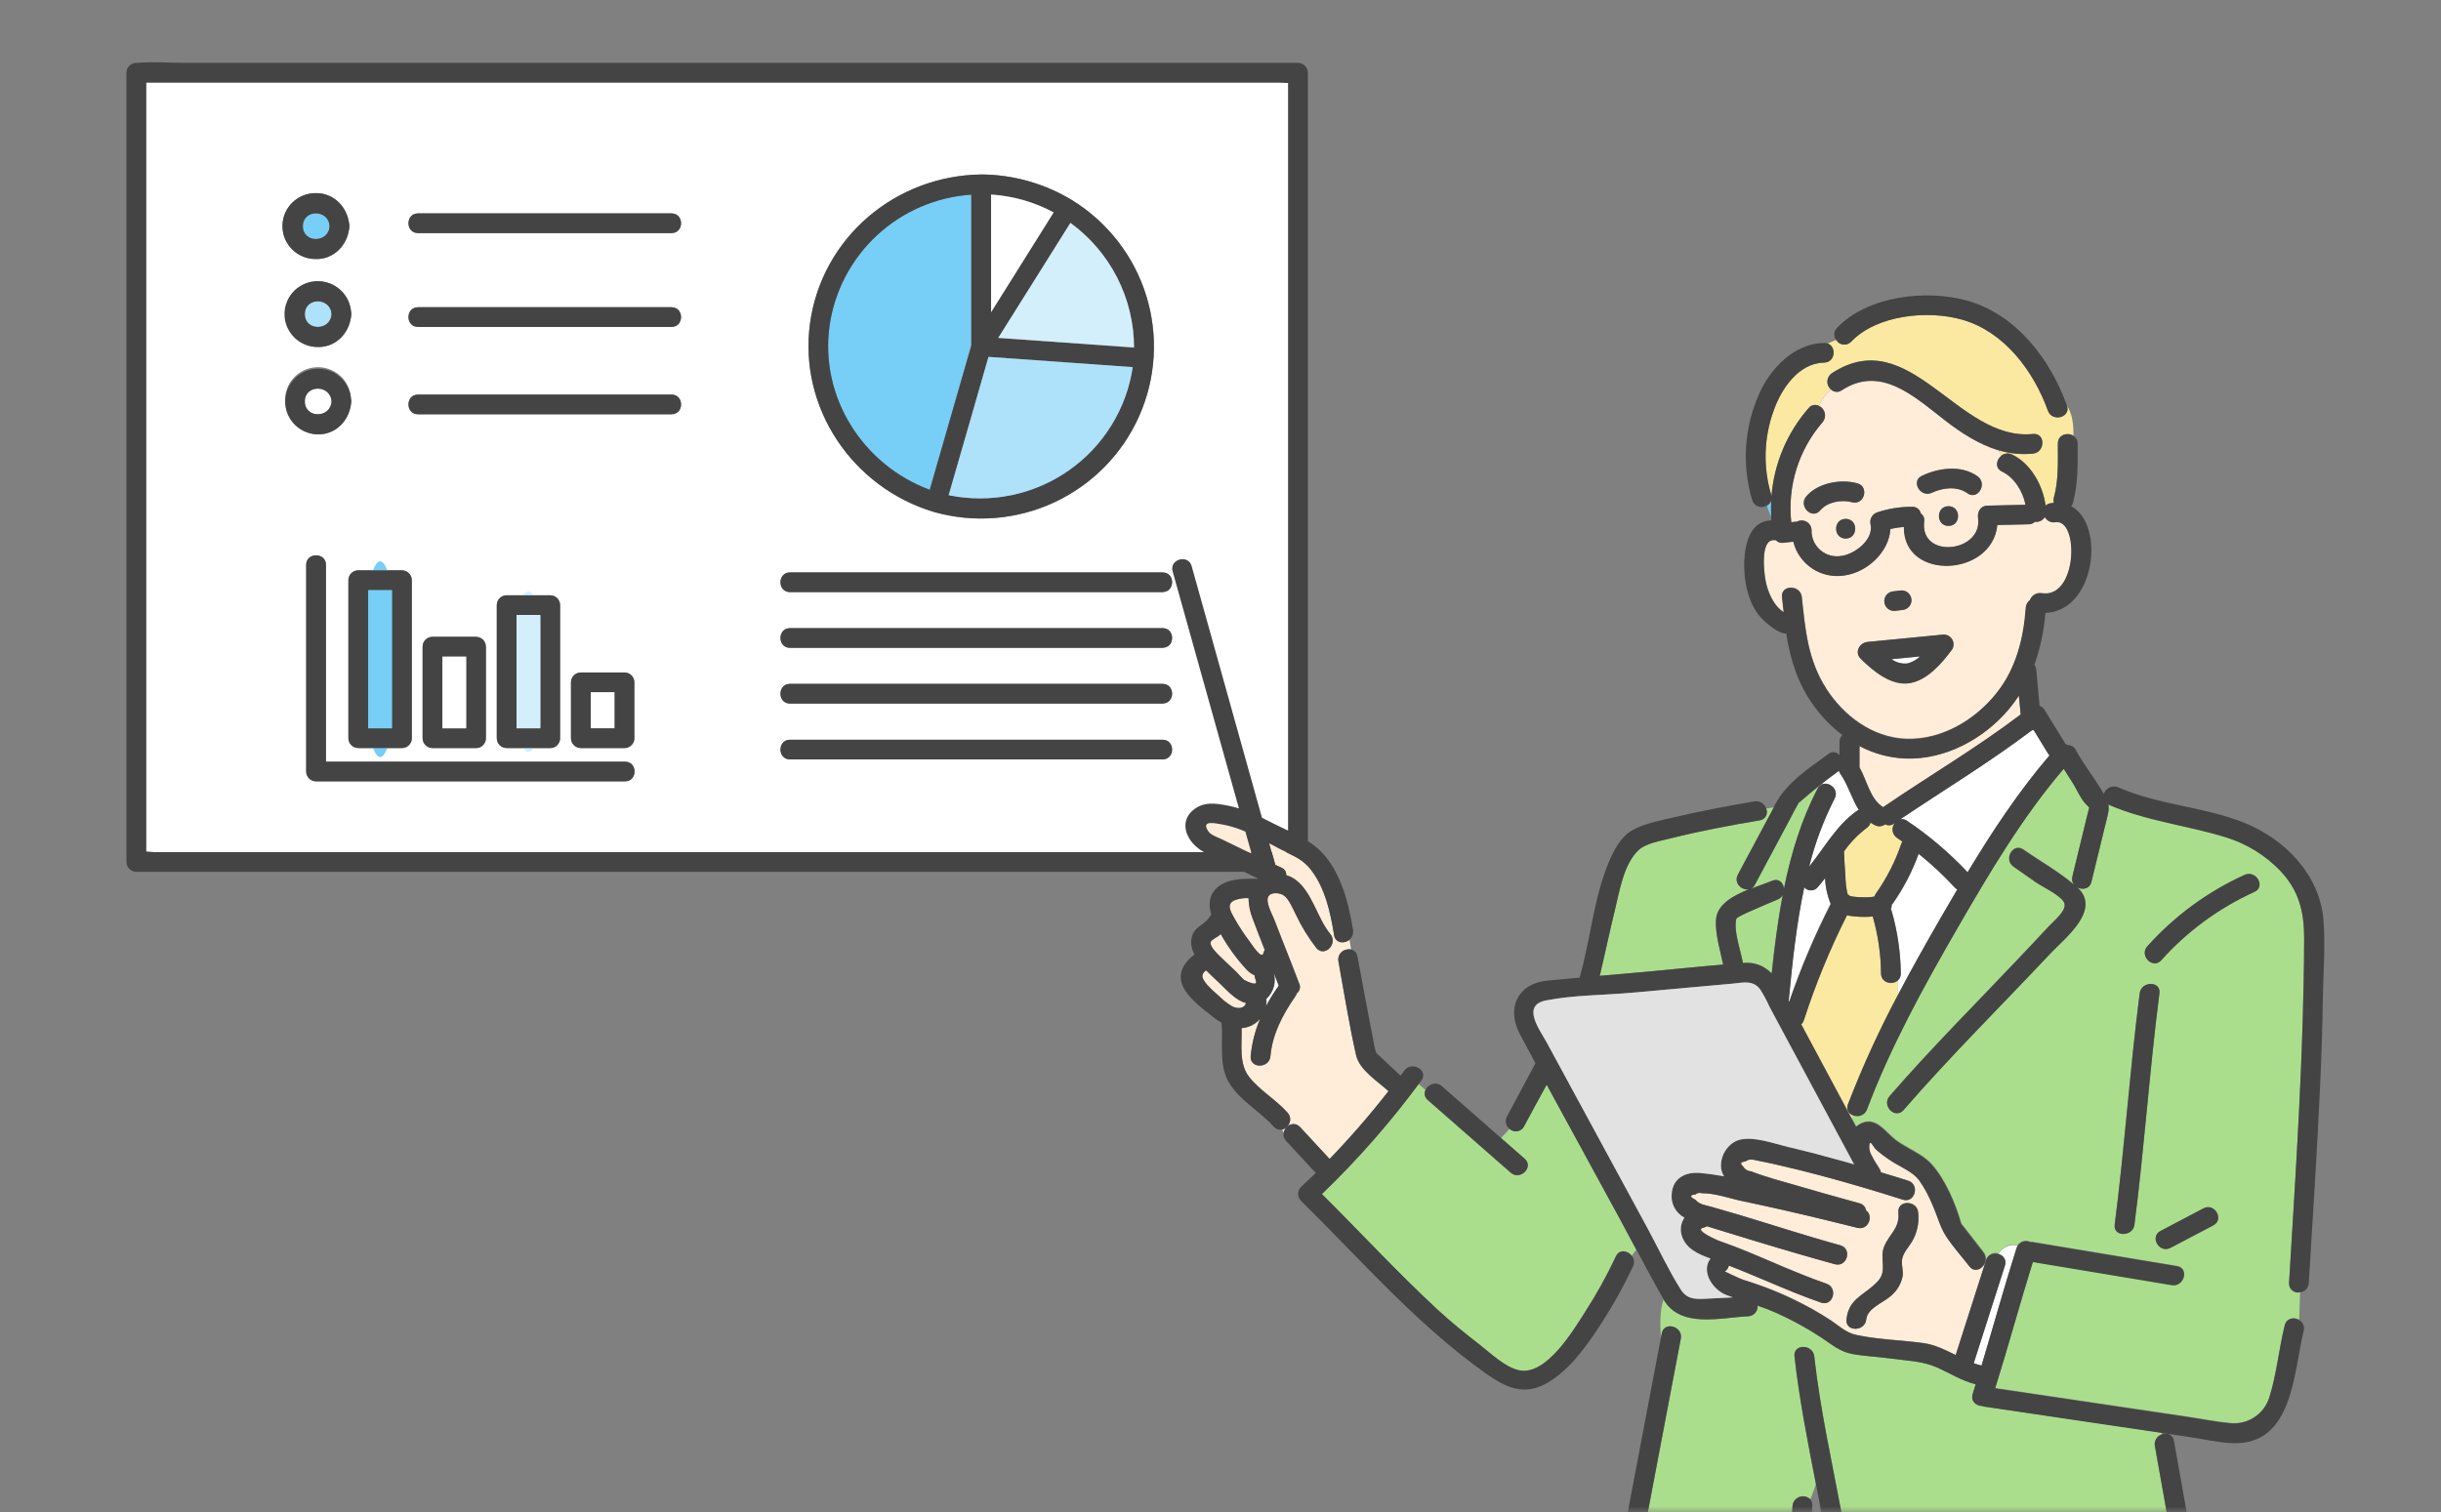 <svg width="213" height="132" viewBox="0 0 213 132" fill="none" xmlns="http://www.w3.org/2000/svg">
<rect x="0" y="0" width="213" height="132" fill="#808080" stroke="none"/>
<g style="mix-blend-mode:multiply">
<mask id="mask0_910_12898" style="mask-type:alpha" maskUnits="userSpaceOnUse" x="0" y="0" width="213" height="132">
<rect x="0.162" width="211.976" height="132" fill="#D9D9D9"/>
</mask>
<g mask="url(#mask0_910_12898)">
<path d="M112.408 66.726V7.246C112.159 7.246 111.906 7.203 111.705 7.203H12.757V74.334C13.007 74.348 13.257 74.377 13.461 74.377H112.408V66.726ZM70.691 28.211C71.722 20.746 78.12 15.335 85.629 15.232C88.443 15.249 91.198 16.034 93.595 17.501C96.68 19.416 98.966 22.377 100.033 25.838C101.1 29.3 100.875 33.028 99.4 36.338C97.925 39.647 95.3 42.314 92.007 43.848C88.714 45.382 84.976 45.679 81.481 44.684C74.377 42.544 69.674 35.591 70.691 28.211ZM31.263 49.786H35.078C35.306 49.786 35.526 49.877 35.687 50.038C35.849 50.199 35.94 50.417 35.94 50.645V64.437C35.941 64.543 35.921 64.648 35.881 64.746C35.841 64.844 35.782 64.934 35.707 65.009L35.69 65.026L35.661 65.052C35.586 65.127 35.496 65.186 35.398 65.226C35.299 65.266 35.193 65.286 35.087 65.284H31.263C31.034 65.284 30.815 65.193 30.654 65.032C30.492 64.871 30.401 64.653 30.401 64.425V50.639C30.401 50.411 30.492 50.193 30.654 50.032C30.815 49.871 31.034 49.781 31.263 49.781V49.786ZM27.591 16.857C29.137 16.857 30.266 18.039 30.464 19.484C30.486 19.566 30.495 19.651 30.49 19.736C30.495 19.823 30.486 19.91 30.464 19.994C30.269 21.473 29.077 22.677 27.491 22.609C26.725 22.594 25.997 22.278 25.465 21.728C24.934 21.179 24.644 20.442 24.659 19.679C24.673 18.916 24.991 18.19 25.543 17.661C26.094 17.132 26.834 16.843 27.6 16.857H27.591ZM30.654 27.419C30.656 27.505 30.647 27.59 30.628 27.674C30.43 29.156 29.238 30.36 27.655 30.289C27.103 30.267 26.57 30.088 26.118 29.772C25.666 29.456 25.315 29.017 25.107 28.508C24.899 27.999 24.842 27.441 24.945 26.9C25.047 26.36 25.303 25.86 25.683 25.461C26.062 25.062 26.549 24.78 27.086 24.65C27.622 24.52 28.185 24.546 28.706 24.725C29.228 24.905 29.687 25.23 30.027 25.663C30.368 26.096 30.577 26.617 30.628 27.164C30.647 27.248 30.656 27.333 30.654 27.419ZM24.874 35.042C24.857 34.666 24.915 34.29 25.044 33.937C25.173 33.583 25.37 33.258 25.625 32.981C26.14 32.42 26.857 32.087 27.619 32.053C28.381 32.019 29.125 32.288 29.688 32.801C30.25 33.314 30.585 34.028 30.619 34.787C30.654 34.955 30.654 35.128 30.619 35.296C30.421 36.778 29.229 37.983 27.646 37.911C26.904 37.874 26.204 37.557 25.689 37.024C25.174 36.49 24.883 35.782 24.874 35.042ZM54.538 68.199H27.58C27.352 68.199 27.132 68.109 26.971 67.948C26.809 67.787 26.718 67.569 26.718 67.341V49.3C26.718 48.195 28.442 48.195 28.442 49.3V66.483H54.538C55.649 66.483 55.647 68.199 54.538 68.199ZM36.876 64.437V56.445C36.876 56.217 36.967 55.999 37.129 55.838C37.29 55.677 37.509 55.586 37.738 55.586H41.55C41.779 55.586 41.998 55.677 42.16 55.838C42.321 55.999 42.412 56.217 42.412 56.445V64.437C42.414 64.543 42.394 64.648 42.354 64.746C42.314 64.845 42.255 64.934 42.179 65.009V65.026L42.148 65.052C42.073 65.127 41.983 65.186 41.884 65.226C41.785 65.266 41.68 65.286 41.573 65.284H37.738C37.511 65.284 37.294 65.195 37.133 65.036C36.971 64.878 36.879 64.662 36.876 64.437ZM43.348 64.437V52.819C43.348 52.592 43.439 52.373 43.601 52.212C43.762 52.051 43.982 51.961 44.21 51.961H48.025C48.254 51.961 48.473 52.051 48.635 52.212C48.796 52.373 48.887 52.592 48.887 52.819V64.437C48.888 64.543 48.868 64.648 48.828 64.747C48.787 64.845 48.727 64.934 48.651 65.009V65.026L48.623 65.052C48.548 65.127 48.458 65.186 48.359 65.226C48.261 65.266 48.155 65.286 48.048 65.284H44.21C43.984 65.284 43.766 65.195 43.605 65.036C43.444 64.878 43.351 64.662 43.348 64.437ZM49.824 64.437V59.555C49.824 59.327 49.914 59.109 50.076 58.948C50.237 58.787 50.457 58.697 50.685 58.697H54.497C54.726 58.697 54.945 58.787 55.107 58.948C55.268 59.109 55.359 59.327 55.359 59.555V64.437C55.361 64.543 55.342 64.648 55.302 64.746C55.262 64.845 55.202 64.934 55.127 65.009L55.109 65.026L55.081 65.052C55.005 65.127 54.916 65.186 54.817 65.226C54.718 65.266 54.612 65.286 54.506 65.284H50.685C50.459 65.284 50.241 65.195 50.08 65.036C49.919 64.878 49.827 64.662 49.824 64.437ZM58.597 36.157H36.477C35.365 36.157 35.368 34.441 36.477 34.441H58.597C59.706 34.441 59.706 36.157 58.597 36.157ZM58.597 28.535H36.477C35.365 28.535 35.368 26.818 36.477 26.818H58.597C59.706 26.818 59.706 28.535 58.597 28.535ZM58.597 20.343H36.477C35.365 20.343 35.368 18.626 36.477 18.626H58.597C59.706 18.626 59.706 20.343 58.597 20.343ZM101.443 66.285H68.936C67.824 66.285 67.827 64.568 68.936 64.568H101.443C102.555 64.568 102.555 66.285 101.443 66.285ZM101.443 61.421H68.936C67.824 61.421 67.827 59.704 68.936 59.704H101.443C102.555 59.687 102.555 61.404 101.443 61.404V61.421ZM101.443 56.556H68.936C67.824 56.556 67.827 54.84 68.936 54.84H101.443C102.555 54.822 102.555 56.539 101.443 56.539V56.556ZM101.443 51.692H68.936C67.824 51.692 67.827 49.975 68.936 49.975H101.443C102.555 49.958 102.555 51.675 101.443 51.675V51.692Z" fill="white"/>
<path d="M113.27 5.486H16.032C14.733 5.486 13.372 5.372 12.073 5.486C12.016 5.486 11.953 5.486 11.895 5.486C11.666 5.486 11.447 5.577 11.286 5.738C11.124 5.899 11.033 6.117 11.033 6.345V75.236C11.033 75.463 11.124 75.682 11.286 75.843C11.447 76.004 11.666 76.094 11.895 76.094H109.131C110.432 76.094 111.794 76.209 113.089 76.094C113.15 76.094 113.21 76.094 113.27 76.094C113.377 76.096 113.483 76.077 113.581 76.037C113.68 75.997 113.77 75.938 113.845 75.862L113.874 75.837L113.888 75.819C113.964 75.745 114.024 75.655 114.064 75.557C114.105 75.459 114.125 75.353 114.123 75.247V6.345C114.123 6.119 114.034 5.902 113.874 5.741C113.714 5.58 113.497 5.489 113.27 5.486ZM78.956 74.377H13.458C13.254 74.377 13.004 74.349 12.754 74.334V7.203H111.705C111.906 7.203 112.159 7.232 112.408 7.246V74.377H78.956Z" fill="#444444"/>
<path d="M81.122 42.747C82.33 38.551 83.539 34.354 84.747 30.157C84.744 30.139 84.744 30.121 84.747 30.103V16.986C81.68 17.192 78.778 18.442 76.526 20.525C74.273 22.609 72.809 25.401 72.377 28.432C71.518 34.684 75.304 40.593 81.122 42.747Z" fill="#77CEF6"/>
<path d="M81.472 44.679C84.968 45.673 88.706 45.376 91.998 43.842C95.291 42.308 97.917 39.641 99.391 36.332C100.866 33.023 101.091 29.294 100.024 25.833C98.958 22.372 96.671 19.411 93.586 17.496C91.189 16.028 88.434 15.243 85.62 15.227C78.12 15.33 71.722 20.741 70.682 28.206C69.674 35.591 74.377 42.544 81.472 44.679ZM72.389 28.435C72.82 25.403 74.285 22.612 76.537 20.528C78.789 18.445 81.692 17.195 84.759 16.989V30.111C84.756 30.13 84.756 30.148 84.759 30.166C83.548 34.363 82.34 38.559 81.133 42.756C75.305 40.593 71.518 34.684 72.389 28.435ZM86.482 27.25V16.981C88.393 17.103 90.255 17.634 91.94 18.54L86.482 27.25ZM82.779 43.222C83.928 39.196 85.087 35.171 86.255 31.15L98.841 32.046C98.573 33.854 97.937 35.588 96.972 37.142C96.008 38.697 94.734 40.038 93.23 41.085C91.726 42.131 90.023 42.861 88.226 43.228C86.429 43.596 84.576 43.594 82.779 43.222ZM98.956 30.346L87.106 29.505L88.723 26.93C89.19 26.182 89.659 25.435 90.131 24.689L93.403 19.453C95.122 20.704 96.52 22.342 97.485 24.233C98.45 26.123 98.954 28.214 98.956 30.335V30.346Z" fill="#444444"/>
<path d="M93.403 19.453L90.13 24.672C89.659 25.418 89.19 26.165 88.723 26.913L87.106 29.488L98.955 30.329C98.953 28.209 98.448 26.12 97.484 24.23C96.519 22.341 95.121 20.704 93.403 19.453Z" fill="#D3EFFC"/>
<path d="M98.841 32.046L86.255 31.15C85.106 35.173 83.948 39.198 82.779 43.223C84.576 43.594 86.429 43.596 88.226 43.229C90.023 42.861 91.726 42.132 93.23 41.085C94.734 40.038 96.008 38.697 96.972 37.142C97.937 35.588 98.573 33.854 98.841 32.046Z" fill="#ADE2FA"/>
<path d="M86.482 27.25L91.94 18.54C90.255 17.634 88.393 17.102 86.482 16.98V27.25Z" fill="white"/>
<path d="M54.538 66.484H28.442V49.301C28.442 48.197 26.718 48.197 26.718 49.301V67.342C26.718 67.57 26.809 67.788 26.971 67.949C27.132 68.11 27.352 68.201 27.58 68.201H54.538C55.647 68.201 55.649 66.484 54.538 66.484Z" fill="#444444"/>
<path d="M33.173 66.079C33.99 66.079 34.653 62.255 34.653 57.537C34.653 52.82 33.99 48.996 33.173 48.996C32.356 48.996 31.694 52.82 31.694 57.537C31.694 62.255 32.356 66.079 33.173 66.079Z" fill="#77CEF6"/>
<path d="M30.401 64.437C30.401 64.665 30.492 64.883 30.653 65.044C30.815 65.205 31.034 65.296 31.263 65.296H35.078C35.184 65.298 35.29 65.278 35.389 65.239C35.488 65.199 35.577 65.139 35.652 65.064L35.681 65.038L35.698 65.021C35.773 64.946 35.832 64.856 35.872 64.758C35.912 64.66 35.932 64.555 35.931 64.449V50.64C35.931 50.412 35.84 50.194 35.678 50.033C35.517 49.872 35.298 49.781 35.069 49.781H31.263C31.034 49.781 30.815 49.872 30.653 50.033C30.492 50.194 30.401 50.412 30.401 50.64V64.437ZM34.216 63.579H32.124V51.498H34.216V63.579Z" fill="#444444"/>
<path d="M39.645 64.878C40.462 64.878 41.124 62.892 41.124 60.443C41.124 57.993 40.462 56.008 39.645 56.008C38.828 56.008 38.166 57.993 38.166 60.443C38.166 62.892 38.828 64.878 39.645 64.878Z" fill="white"/>
<path d="M41.55 65.295C41.656 65.297 41.762 65.277 41.861 65.237C41.96 65.198 42.049 65.138 42.124 65.063L42.156 65.037V65.02C42.231 64.945 42.291 64.856 42.331 64.757C42.371 64.659 42.391 64.554 42.389 64.448V56.444C42.389 56.217 42.298 55.998 42.136 55.837C41.975 55.676 41.755 55.586 41.527 55.586H37.738C37.509 55.586 37.29 55.676 37.128 55.837C36.967 55.998 36.876 56.217 36.876 56.444V64.436C36.876 64.664 36.967 64.882 37.128 65.043C37.29 65.204 37.509 65.295 37.738 65.295H41.55ZM40.688 63.578H38.6V57.303H40.688V63.578Z" fill="#444444"/>
<path d="M46.118 65.627C46.935 65.627 47.597 62.493 47.597 58.628C47.597 54.762 46.935 51.629 46.118 51.629C45.301 51.629 44.638 54.762 44.638 58.628C44.638 62.493 45.301 65.627 46.118 65.627Z" fill="#D3EFFC"/>
<path d="M48.025 65.295C48.132 65.297 48.238 65.278 48.337 65.238C48.435 65.198 48.525 65.139 48.6 65.063L48.629 65.037V65.02C48.705 64.946 48.765 64.856 48.805 64.758C48.846 64.66 48.866 64.554 48.864 64.448V52.819C48.864 52.592 48.773 52.373 48.612 52.212C48.45 52.051 48.231 51.961 48.002 51.961H44.21C43.982 51.961 43.763 52.051 43.601 52.212C43.439 52.373 43.349 52.592 43.349 52.819V64.437C43.349 64.664 43.439 64.883 43.601 65.044C43.763 65.205 43.982 65.295 44.21 65.295H48.025ZM47.164 63.578H45.072V53.678H47.164V63.578Z" fill="#444444"/>
<path d="M51.547 63.579H53.635V60.414H51.547V63.579Z" fill="white"/>
<path d="M54.497 65.296C54.604 65.298 54.709 65.278 54.808 65.238C54.907 65.199 54.997 65.139 55.072 65.064L55.1 65.038L55.118 65.021C55.193 64.946 55.253 64.857 55.293 64.758C55.333 64.66 55.352 64.555 55.35 64.449V59.556C55.35 59.328 55.26 59.11 55.098 58.949C54.936 58.788 54.717 58.697 54.489 58.697H50.685C50.456 58.697 50.237 58.788 50.076 58.949C49.914 59.11 49.823 59.328 49.823 59.556V64.437C49.823 64.665 49.914 64.883 50.076 65.044C50.237 65.205 50.456 65.296 50.685 65.296H54.497ZM53.635 63.579H51.547V60.414H53.635V63.579Z" fill="#444444"/>
<path d="M28.758 19.736C28.677 18.249 26.428 18.234 26.428 19.736C26.428 21.239 28.677 21.224 28.758 19.736Z" fill="#77CEF6"/>
<path d="M27.483 22.609C29.069 22.678 30.261 21.465 30.456 19.994C30.478 19.91 30.487 19.823 30.482 19.736C30.487 19.652 30.478 19.567 30.456 19.485C30.266 18.054 29.137 16.858 27.583 16.858C26.818 16.843 26.078 17.133 25.526 17.662C24.974 18.191 24.656 18.917 24.642 19.679C24.627 20.442 24.917 21.179 25.449 21.729C25.98 22.278 26.708 22.595 27.474 22.609H27.483ZM28.758 19.748C28.678 21.236 26.428 21.25 26.428 19.748C26.428 18.246 28.678 18.249 28.758 19.736V19.748Z" fill="#444444"/>
<path d="M58.596 18.627H36.476C35.367 18.627 35.364 20.344 36.476 20.344H58.596C59.705 20.344 59.705 18.627 58.596 18.627Z" fill="#444444"/>
<path d="M26.598 27.419C26.598 28.919 28.85 28.907 28.93 27.419C28.85 25.923 26.598 25.923 26.598 27.419Z" fill="#ADE2FA"/>
<path d="M27.764 24.54C27.385 24.532 27.008 24.6 26.655 24.738C26.303 24.875 25.981 25.081 25.707 25.343C25.434 25.605 25.216 25.918 25.064 26.264C24.913 26.61 24.831 26.982 24.824 27.36C24.817 27.737 24.884 28.112 25.023 28.463C25.161 28.815 25.367 29.136 25.63 29.408C25.893 29.68 26.207 29.898 26.555 30.049C26.902 30.2 27.276 30.281 27.655 30.288C29.238 30.36 30.43 29.143 30.628 27.673C30.648 27.589 30.656 27.504 30.654 27.418C30.656 27.332 30.647 27.247 30.628 27.163C30.559 26.452 30.228 25.79 29.7 25.306C29.171 24.822 28.482 24.549 27.764 24.54ZM26.598 27.418C26.598 25.916 28.85 25.93 28.93 27.418C28.85 28.906 26.598 28.918 26.598 27.418Z" fill="#444444"/>
<path d="M58.596 26.818H36.476C35.367 26.818 35.364 28.535 36.476 28.535H58.596C59.705 28.535 59.705 26.818 58.596 26.818Z" fill="#444444"/>
<path d="M28.93 35.041C28.85 33.553 26.598 33.539 26.598 35.041C26.598 36.544 28.85 36.529 28.93 35.041Z" fill="white"/>
<path d="M30.628 35.295C30.663 35.127 30.663 34.953 30.628 34.785C30.577 34.238 30.368 33.717 30.028 33.284C29.687 32.852 29.228 32.526 28.706 32.346C28.185 32.167 27.622 32.141 27.086 32.271C26.55 32.402 26.062 32.683 25.683 33.083C25.303 33.481 25.047 33.981 24.945 34.521C24.843 35.062 24.899 35.62 25.107 36.129C25.315 36.639 25.666 37.077 26.118 37.393C26.57 37.709 27.103 37.888 27.655 37.91C29.238 37.981 30.43 36.777 30.628 35.295ZM28.93 35.04C28.85 36.528 26.598 36.539 26.598 35.04C26.598 33.541 28.85 33.552 28.93 35.04Z" fill="#444444"/>
<path d="M58.596 34.441H36.476C35.367 34.441 35.364 36.158 36.476 36.158H58.596C59.705 36.158 59.705 34.441 58.596 34.441Z" fill="#444444"/>
<path d="M101.443 49.959H68.936C67.827 49.959 67.824 51.676 68.936 51.676H101.443C102.555 51.676 102.555 49.959 101.443 49.959Z" fill="#444444"/>
<path d="M101.443 54.822H68.936C67.827 54.822 67.824 56.539 68.936 56.539H101.443C102.555 56.539 102.555 54.822 101.443 54.822Z" fill="#444444"/>
<path d="M101.443 59.688H68.936C67.827 59.688 67.824 61.404 68.936 61.404H101.443C102.555 61.404 102.555 59.688 101.443 59.688Z" fill="#444444"/>
<path d="M101.443 64.568H68.936C67.827 64.568 67.824 66.285 68.936 66.285H101.443C102.555 66.285 102.555 64.568 101.443 64.568Z" fill="#444444"/>
<path d="M118.329 92.089C117.717 89.39 117.286 86.635 116.789 83.916C116.75 83.71 116.787 83.496 116.891 83.314C116.996 83.132 117.162 82.992 117.361 82.921C117.528 82.847 117.714 82.825 117.895 82.858L117.754 82.028C117.6 82.153 117.412 82.231 117.214 82.251C117.121 82.265 117.026 82.26 116.935 82.237C116.844 82.213 116.759 82.171 116.685 82.113C116.611 82.056 116.549 81.984 116.504 81.902C116.458 81.82 116.43 81.729 116.421 81.636C116.085 79.587 115.574 77.229 114.143 75.627C113.479 74.889 112.563 74.571 111.698 74.125C111.385 73.962 111.075 73.796 110.765 73.627C110.937 74.251 111.112 74.874 111.285 75.498L111.802 75.736C111.937 75.786 112.053 75.878 112.133 75.997C112.213 76.117 112.253 76.259 112.247 76.403C112.533 76.485 112.802 76.615 113.043 76.789C114.531 77.896 114.924 80.142 116.088 81.539C116.789 82.383 115.577 83.605 114.867 82.752C114.175 81.857 113.582 80.891 113.097 79.871C112.842 79.378 112.483 78.454 112.006 78.154C111.655 77.925 110.9 77.85 110.676 78.268C110.414 78.757 111.018 79.813 111.184 80.245C111.422 80.865 111.663 81.484 111.908 82.102C112.405 83.359 112.899 84.612 113.379 85.874C113.444 86.017 113.458 86.179 113.418 86.331C113.379 86.484 113.288 86.618 113.161 86.712C113.136 86.802 113.096 86.887 113.043 86.964C111.954 88.523 111.032 90.275 110.862 92.197C110.768 93.29 109.044 93.296 109.139 92.197C109.242 91.074 109.521 89.973 109.966 88.935C109.782 89.149 109.56 89.327 109.311 89.462C109.015 89.627 108.685 89.725 108.346 89.748C108.386 91.179 108.096 92.841 108.989 93.989C109.917 95.182 111.354 95.992 112.365 97.136C112.465 97.254 112.534 97.396 112.564 97.548C112.594 97.699 112.584 97.856 112.536 98.003C112.488 98.15 112.403 98.283 112.289 98.388C112.175 98.493 112.036 98.567 111.885 98.604L112.02 98.89C112.129 98.275 112.914 97.8 113.456 98.389C114.313 99.317 115.17 100.243 116.028 101.168C117.844 99.285 119.559 97.309 121.167 95.248C120.176 94.349 118.625 93.393 118.329 92.089Z" fill="#FFEDD9"/>
<path d="M171.868 110.528C171.196 109.67 170.432 108.811 169.829 107.895C169.3 107.089 169.056 106.064 168.657 105.186C168.345 104.413 167.947 103.678 167.47 102.994C166.896 102.25 165.896 101.878 165.114 101.369C164.635 101.068 164.18 100.73 163.753 100.359C163.466 100.11 163.253 99.5 163.144 99.838C163.081 100.185 163.146 100.542 163.328 100.845L163.569 101.294C163.741 101.58 163.922 101.849 164.034 102.032C164.085 102.122 164.12 102.218 164.141 102.319C164.933 102.556 165.726 102.796 166.513 103.048C167.568 103.383 167.114 105.051 166.057 104.705C164.82 104.31 163.575 103.929 162.322 103.56C159.964 102.868 157.591 102.23 155.198 101.683C154.592 101.543 153.986 101.412 153.377 101.294C152.954 101.211 152.716 101.1 152.317 101.366C151.903 101.423 151.828 101.558 152.09 101.769C152.161 101.902 152.266 102.013 152.393 102.095C152.52 102.176 152.666 102.223 152.816 102.233C154.141 102.754 155.554 103.106 156.919 103.506C158.353 103.93 159.789 104.338 161.228 104.731L162.256 105.017C162.406 105.05 162.543 105.128 162.649 105.24C162.754 105.352 162.823 105.492 162.848 105.644C163.517 106.121 163.052 107.403 162.092 107.163C161.231 106.951 160.397 106.739 159.547 106.536C157.042 105.93 154.529 105.357 152.009 104.819C150.926 104.593 149.619 104.118 148.51 104.141C148.417 104.11 148.317 104.104 148.221 104.123C148.124 104.141 148.034 104.184 147.959 104.247C147.442 104.304 147.442 104.461 147.959 104.716C148.312 105.134 148.797 105.174 149.289 105.312C150.055 105.527 150.821 105.748 151.587 105.975C153.79 106.634 155.979 107.34 158.194 107.996C158.99 108.233 159.788 108.465 160.59 108.685C161.659 108.971 161.202 110.634 160.13 110.339C159.059 110.044 157.956 109.732 156.87 109.415C154.221 108.645 151.584 107.835 148.953 107.023C148.861 107.088 148.756 107.133 148.645 107.154C147.783 107.343 149.855 108.239 149.967 108.282C150.449 108.456 150.938 108.625 151.403 108.808C152.19 109.109 152.966 109.432 153.741 109.764C154.408 110.05 155.071 110.336 155.752 110.622C156.95 111.123 158.151 111.61 159.383 112.036C160.426 112.394 159.975 114.039 158.927 113.69C157.427 113.175 155.968 112.565 154.511 111.95C153.302 111.441 152.098 110.929 150.874 110.456C150.828 110.668 150.703 110.854 150.524 110.977C150.524 110.977 151.863 111.621 152.115 111.698C152.595 111.847 153.072 112.002 153.552 112.173C153.741 112.239 153.928 112.311 154.126 112.382C154.948 112.694 155.761 113.043 156.551 113.427C157.609 113.935 158.635 114.509 159.622 115.143C160.374 115.627 161.058 116.308 161.949 116.503C163.85 116.92 165.919 116.957 167.846 117.224C168.869 117.367 169.765 117.822 170.667 118.271L173.313 110.007H173.296C173.187 110.657 172.377 111.192 171.868 110.528ZM166.832 108.388C166.545 108.865 166.062 109.355 165.971 109.933C165.896 110.422 166.108 110.929 166.011 111.441C165.869 112.1 165.507 112.691 164.985 113.12C164.324 113.716 162.948 114.17 162.845 115.163C162.73 116.254 161.006 116.259 161.121 115.163C161.32 113.255 162.799 113.035 163.902 111.781C164.684 110.891 163.997 109.827 164.402 108.823C164.859 107.678 165.781 107.237 165.652 105.827C165.548 104.725 167.275 104.737 167.375 105.827C167.479 106.716 167.288 107.616 166.832 108.388Z" fill="#FFEDD9"/>
<path d="M199.747 111.958C200.35 101.943 201.028 91.948 201.066 81.913C201.066 79.561 200.609 77.65 198.908 75.905C197.634 74.6 196.055 73.63 194.312 73.08C190.905 72.013 187.265 71.65 183.97 70.193C184.074 70.671 183.936 71.066 183.795 71.641C183.366 73.408 182.936 75.174 182.505 76.94C182.35 77.587 181.689 77.676 181.241 77.415H181.256C183.419 79.384 180.218 81.822 178.894 83.23C174.634 87.768 170.187 92.163 166.108 96.867C165.381 97.706 164.169 96.487 164.89 95.654C168.489 91.502 172.396 87.602 176.171 83.613C177.046 82.686 177.919 81.756 178.791 80.823C179.253 80.325 180.514 79.35 180.075 78.669C179.635 77.988 178.265 77.401 177.61 76.952L175.708 75.618C174.806 74.986 175.668 73.498 176.57 74.136C178.006 75.141 179.65 76.053 180.986 77.201C180.907 77.101 180.852 76.985 180.827 76.861C180.801 76.736 180.805 76.608 180.839 76.486L182.02 71.621C182.109 71.249 182.186 70.866 182.307 70.497C182.307 70.497 182.307 70.482 182.307 70.477C182.262 70.405 182.207 70.34 182.143 70.285C181.62 69.847 181.195 68.805 180.813 68.225C180.566 67.85 180.322 67.472 180.086 67.08C176.472 71.301 173.574 76.211 170.81 80.995C167.877 86.074 164.99 91.313 162.919 96.81C162.873 96.928 162.803 97.036 162.713 97.127C162.623 97.217 162.515 97.287 162.396 97.334C162.277 97.38 162.15 97.402 162.023 97.397C161.895 97.392 161.77 97.361 161.655 97.305L161.592 97.591L161.98 98.309C162.117 98.194 162.268 98.098 162.431 98.023C163.741 97.405 164.559 98.827 165.461 99.494C166.461 100.238 167.76 100.681 168.598 101.623C169.747 102.928 170.641 104.988 171.118 106.656C171.135 106.713 171.146 106.753 171.155 106.79C171.35 107.022 171.529 107.274 171.73 107.514L173.094 109.274C173.17 109.368 173.226 109.476 173.258 109.592C173.291 109.708 173.3 109.83 173.284 109.949H173.301C173.336 109.841 173.393 109.741 173.468 109.654C173.542 109.568 173.634 109.497 173.736 109.446C173.838 109.395 173.95 109.365 174.064 109.358C174.178 109.35 174.293 109.366 174.401 109.403C174.561 109.115 174.811 108.888 175.113 108.756C175.415 108.624 175.753 108.595 176.073 108.673C176.193 108.502 176.37 108.378 176.573 108.326C176.776 108.273 176.991 108.295 177.179 108.387C177.236 108.38 177.294 108.38 177.352 108.387L189.968 110.487C191.063 110.668 190.595 112.321 189.512 112.141L177.392 110.124C176.243 113.787 175.243 117.486 174.105 121.149L177.311 121.624L190.876 123.641C192.103 123.821 193.338 124.076 194.571 124.191C195.315 124.277 196.066 124.102 196.695 123.697C197.324 123.292 197.791 122.681 198.018 121.97C198.661 119.95 198.857 117.727 199.368 115.661C199.523 115.02 200.175 114.925 200.623 115.18L200.707 112.734C200.591 112.761 200.47 112.762 200.353 112.736C200.237 112.709 200.128 112.657 200.035 112.582C199.942 112.507 199.868 112.411 199.818 112.303C199.768 112.195 199.744 112.077 199.747 111.958ZM184.522 106.893C185.384 100.178 185.832 93.416 186.702 86.698C186.843 85.616 188.567 85.608 188.426 86.698C187.564 93.416 187.116 100.178 186.245 106.893C186.113 107.975 184.387 107.986 184.53 106.899L184.522 106.893ZM193.126 106.956L189.391 108.919C188.411 109.434 187.541 107.952 188.529 107.437L192.264 105.474C193.246 104.959 194.117 106.441 193.134 106.956H193.126ZM196.714 77.847C193.624 79.252 190.862 81.283 188.604 83.811C187.863 84.638 186.648 83.419 187.383 82.597C189.746 79.958 192.634 77.836 195.863 76.365C196.854 75.907 197.731 77.387 196.722 77.847H196.714Z" fill="#AADE8C"/>
<path d="M161.261 96.387C162.52 93.12 163.976 89.932 165.622 86.841V85.576C165.154 86.023 164.148 85.823 164.137 84.981C164.123 83.297 163.88 81.622 163.416 80.002C162.917 80.048 162.415 80.048 161.916 80.002C161.664 79.982 161.413 79.949 161.164 79.902C159.677 82.854 158.419 85.915 157.403 89.059C157.359 89.196 157.281 89.32 157.176 89.419L161.6 97.632L161.663 97.345C161.572 97.312 161.488 97.259 161.417 97.192C161.347 97.124 161.291 97.043 161.253 96.953C161.215 96.863 161.196 96.767 161.198 96.669C161.199 96.572 161.221 96.476 161.261 96.387Z" fill="#FBE9A1"/>
<path d="M174.393 109.444C174.499 109.468 174.6 109.515 174.687 109.58C174.774 109.646 174.847 109.729 174.9 109.824C174.952 109.92 174.984 110.025 174.993 110.134C175.001 110.243 174.987 110.352 174.95 110.454L172.229 118.973C172.442 119.05 172.659 119.116 172.879 119.17H172.913C173.936 115.771 174.881 112.337 175.964 108.929C175.988 108.854 176.022 108.782 176.065 108.715C175.744 108.637 175.407 108.666 175.105 108.798C174.802 108.93 174.552 109.157 174.393 109.444Z" fill="white"/>
<path d="M165.065 57.544C165.468 57.841 165.97 57.974 166.467 57.913C166.874 57.8 167.247 57.59 167.553 57.301L165.065 57.544Z" fill="white"/>
<path d="M108.743 87.557C107.829 87.314 107.123 86.484 106.445 85.84C106.063 85.477 105.64 85.105 105.25 84.695C104.776 85.073 104.83 85.351 105.365 85.986C105.663 86.309 105.982 86.612 106.321 86.893C106.673 87.25 107.068 87.562 107.496 87.823C108.065 88.126 108.605 87.995 108.743 87.557Z" fill="#FFEDD9"/>
<path d="M162.258 66.977C162.916 68.121 163.172 69.761 164.332 70.459C164.354 70.437 164.377 70.417 164.401 70.399C168.354 67.7 172.511 65.248 176.32 62.358L176.165 60.713C175.89 61.133 175.59 61.536 175.266 61.92C173.08 64.496 169.73 66.318 166.28 66.198C164.874 66.144 163.499 65.772 162.258 65.111V66.939C162.261 66.954 162.258 66.962 162.258 66.977Z" fill="#FFEDD9"/>
<path d="M157.108 69.944C157.062 69.991 157.01 70.031 156.953 70.064C156.926 70.125 156.894 70.183 156.858 70.239C156.626 70.628 156.427 71.046 156.212 71.447L153.135 77.207C153.065 77.347 152.954 77.464 152.816 77.541C153.491 77.281 154.149 77.069 154.646 76.86C155.221 76.62 155.62 77.049 155.666 77.544C156.287 74.494 157.186 71.518 158.602 68.82C158.646 68.729 158.708 68.647 158.784 68.581C158.86 68.514 158.948 68.463 159.044 68.431C159.062 68.388 159.082 68.348 159.099 68.305C158.418 68.843 157.749 69.381 157.108 69.944Z" fill="#AADE8C"/>
<path d="M160.584 67.542C160.527 67.461 160.486 67.37 160.461 67.273L160.435 67.296C159.987 67.624 159.541 67.961 159.099 68.306C159.082 68.349 159.062 68.389 159.045 68.432C159.668 68.229 160.481 68.924 160.09 69.689C159.124 71.587 158.379 73.588 157.867 75.654C159.208 73.986 160.248 72.046 162.024 70.79C162.078 70.751 162.137 70.718 162.199 70.693C161.573 69.717 161.268 68.518 160.584 67.542Z" fill="white"/>
<path d="M108.953 73.606L108.665 72.59C108.038 72.312 107.381 72.107 106.706 71.978C106.017 71.855 104.776 71.56 105.428 72.55C105.655 72.897 106.203 73.065 106.545 73.226C107.436 73.649 108.318 74.084 109.205 74.525C109.122 74.213 109.03 73.909 108.953 73.606Z" fill="#FFEDD9"/>
<path d="M109.03 82.17C109.223 82.43 110.11 83.832 110.248 83.183C110.27 83.087 110.306 82.995 110.357 82.911C110.001 82.01 109.648 81.111 109.312 80.201C109.082 79.626 108.958 79.015 108.944 78.396C108.543 78.378 108.142 78.436 107.763 78.567C106.922 78.905 107.422 79.629 107.763 80.247C108.144 80.915 108.567 81.557 109.03 82.17Z" fill="#FFEDD9"/>
<path d="M106.672 83.692C107.085 84.11 107.533 84.49 107.95 84.908C108.154 85.114 108.335 85.355 108.559 85.54C108.8 85.674 109.055 85.78 109.32 85.855C109.392 85.848 109.464 85.848 109.536 85.855C109.619 85.818 109.645 85.718 109.556 85.515C109.503 85.399 109.475 85.273 109.475 85.146C109.219 85.037 108.988 84.876 108.797 84.674C107.919 83.723 107.154 82.675 106.519 81.549L106.373 81.678C106.232 81.792 105.689 82.041 105.64 82.25C105.531 82.656 106.407 83.437 106.672 83.692Z" fill="#FFEDD9"/>
<path d="M111.148 84.898C111.268 85.3 111.273 85.728 111.162 86.133C111.051 86.537 110.828 86.903 110.518 87.188C110.536 87.401 110.527 87.615 110.49 87.826C110.808 87.232 111.163 86.659 111.553 86.109C111.567 86.088 111.584 86.067 111.601 86.049C111.443 85.66 111.297 85.279 111.148 84.898Z" fill="white"/>
<path d="M179.383 45.567C179.199 45.599 179.009 45.572 178.841 45.491C178.672 45.41 178.533 45.279 178.444 45.115C178.357 45.261 178.229 45.379 178.076 45.453C177.922 45.527 177.75 45.554 177.582 45.53C177.431 45.672 177.232 45.751 177.024 45.751L174.298 45.81C173.856 50.363 166.082 50.703 166.148 45.979C165.75 46.01 165.354 46.069 164.965 46.157C164.864 48.16 162.928 49.945 160.963 50.214C159.983 50.372 158.98 50.156 158.152 49.61C157.325 49.064 156.735 48.227 156.499 47.267L155.551 47.37C155.443 47.375 155.336 47.357 155.237 47.316C155.137 47.275 155.048 47.212 154.976 47.133C154.92 47.137 154.863 47.137 154.807 47.133C153.577 47.07 153.945 50.02 154.063 50.603C154.229 51.562 154.738 52.855 155.657 53.422C155.608 52.987 155.559 52.546 155.513 52.103C155.396 51.004 157.122 51.015 157.237 52.103C157.542 54.984 157.763 57.611 159.38 60.115C160.906 62.484 163.402 64.352 166.306 64.464C169.42 64.584 172.362 62.844 174.252 60.458C175.976 58.303 176.614 55.685 176.806 52.99C176.814 52.863 176.85 52.739 176.911 52.628C176.973 52.517 177.059 52.42 177.162 52.346C177.234 52.145 177.374 51.975 177.558 51.867C177.743 51.758 177.959 51.717 178.171 51.751C181.322 52.274 181.44 45.238 179.383 45.567ZM164.675 51.862C164.84 51.707 165.057 51.618 165.284 51.611L165.933 51.536C166.046 51.535 166.159 51.556 166.263 51.6C166.368 51.643 166.463 51.707 166.542 51.788C166.703 51.949 166.794 52.167 166.794 52.395C166.794 52.622 166.703 52.84 166.542 53.001C166.376 53.155 166.16 53.245 165.933 53.253L165.284 53.327C165.17 53.329 165.058 53.307 164.953 53.264C164.848 53.221 164.754 53.157 164.675 53.076C164.513 52.915 164.423 52.697 164.423 52.469C164.423 52.242 164.513 52.023 164.675 51.862ZM170.348 56.675C169.472 57.871 168.217 59.348 166.677 59.625C165.054 59.911 163.431 58.561 162.368 57.496C161.793 56.924 162.264 56.1 162.98 56.031L169.604 55.396C169.756 55.396 169.904 55.436 170.036 55.512C170.167 55.587 170.275 55.696 170.351 55.827C170.426 55.958 170.466 56.106 170.465 56.257C170.465 56.408 170.424 56.556 170.348 56.687V56.675Z" fill="#FFEDD9"/>
<path d="M165.335 71.843L165.275 71.883C165.166 71.967 165.035 72.019 164.897 72.031C164.759 72.042 164.621 72.014 164.5 71.948C164.371 72.046 164.217 72.105 164.056 72.117C163.895 72.129 163.733 72.095 163.592 72.017C163.464 71.953 163.341 71.879 163.224 71.797C163.169 71.989 163.048 72.156 162.882 72.269C162.12 72.845 161.453 73.536 160.906 74.318C160.943 75.03 160.969 75.748 161.032 76.45C161.036 76.988 161.101 77.525 161.225 78.049C161.295 78.088 161.359 78.137 161.414 78.195C161.503 78.195 161.601 78.244 161.687 78.258C161.934 78.29 162.182 78.308 162.431 78.312C162.747 78.324 163.064 78.315 163.379 78.284L163.569 78.244C163.596 78.155 163.637 78.071 163.689 77.995C164.635 76.655 165.383 75.188 165.91 73.637C165.932 73.573 165.961 73.511 165.996 73.454C165.838 73.345 165.683 73.233 165.525 73.127C165.424 73.058 165.339 72.969 165.274 72.866C165.21 72.762 165.167 72.647 165.15 72.526C165.132 72.406 165.139 72.283 165.171 72.165C165.203 72.047 165.259 71.938 165.335 71.843Z" fill="#FBE9A1"/>
<path d="M154.586 84.975C154.824 82.706 155.115 80.397 155.554 78.107C155.455 78.29 155.296 78.433 155.103 78.511C154.429 78.791 153.759 79.077 153.092 79.369C152.704 79.538 152.308 79.701 151.943 79.899C151.512 80.125 151.498 80.113 151.469 80.491C151.386 81.578 151.897 82.952 152.087 84.033H152.115C152.573 83.985 153.035 84.045 153.464 84.209C153.894 84.372 154.278 84.635 154.586 84.975Z" fill="#AADE8C"/>
<path d="M159.248 76.631C159.038 76.917 158.823 77.177 158.596 77.432C158.525 77.517 158.436 77.586 158.335 77.633C158.234 77.68 158.124 77.704 158.013 77.704C157.901 77.704 157.791 77.68 157.691 77.633C157.59 77.586 157.501 77.517 157.43 77.432C156.726 80.731 156.381 84.136 156.071 87.344C156.088 87.375 156.105 87.407 156.12 87.438C157.12 84.504 158.329 81.644 159.736 78.88C159.441 78.165 159.275 77.403 159.248 76.631Z" fill="white"/>
<path d="M178.725 65.772L177.472 63.727C177.423 63.731 177.373 63.731 177.323 63.727C173.634 66.516 169.658 68.911 165.832 71.498C165.932 71.481 166.034 71.483 166.133 71.506C166.232 71.529 166.325 71.573 166.407 71.633C168.335 72.927 170.11 74.434 171.698 76.125C173.847 72.562 176.159 69.06 178.851 65.918C178.804 65.874 178.762 65.825 178.725 65.772Z" fill="white"/>
<path d="M154.554 43.709C154.485 43.892 154.35 44.042 154.175 44.13C154.274 44.462 154.404 44.785 154.563 45.094C154.536 44.633 154.533 44.17 154.554 43.709Z" fill="#77CEF6"/>
<path d="M134.962 94.671C134.296 95.884 133.632 97.094 132.983 98.313C132.927 98.423 132.845 98.518 132.746 98.591C132.646 98.664 132.531 98.713 132.409 98.733C132.287 98.754 132.162 98.746 132.044 98.711C131.926 98.675 131.817 98.612 131.727 98.528C131.483 98.814 131.21 99.06 130.986 99.34L133.04 101.14C133.873 101.87 132.65 103.08 131.819 102.353L124.589 96.027C124.458 95.925 124.366 95.781 124.329 95.619C124.292 95.458 124.312 95.289 124.385 95.14L123.79 94.619C121.251 98.05 118.427 101.263 115.35 104.225C118.72 107.581 121.957 111.092 125.448 114.317C126.597 115.376 127.818 116.366 129.053 117.319C130.021 118.068 131.351 119.376 132.595 119.608C134.951 120.051 137.286 116.1 138.3 114.523C139.306 112.963 140.207 111.338 140.995 109.659C141.299 109 142.043 109.152 142.388 109.616C142.514 109.427 142.65 109.247 142.79 109.075C142.288 108.133 141.788 107.192 141.279 106.256C139.194 102.396 137.056 98.545 134.962 94.671Z" fill="#AADE8C"/>
<path d="M180.363 35.403C180.725 36.439 179.07 36.877 178.7 35.849C177.456 32.396 174.899 28.948 171.208 27.901C168.232 27.042 163.767 27.48 161.53 29.826C161.442 29.919 161.334 29.99 161.214 30.034C161.094 30.077 160.965 30.092 160.838 30.077C160.711 30.062 160.59 30.018 160.483 29.947C160.377 29.877 160.288 29.782 160.225 29.672C159.978 29.772 159.728 29.869 159.487 29.984C160.266 30.27 160.159 31.629 159.171 31.649C156.936 31.689 155.414 33.967 154.759 35.867C153.908 38.225 153.837 40.793 154.555 43.195C154.565 43.232 154.572 43.27 154.578 43.309C154.803 40.469 155.938 37.776 157.815 35.626C157.915 35.494 158.059 35.4 158.221 35.362C158.383 35.324 158.554 35.343 158.703 35.417C158.961 34.88 159.317 34.394 159.754 33.987C159.65 33.897 159.569 33.785 159.516 33.659C159.463 33.533 159.439 33.397 159.448 33.26C159.456 33.124 159.496 32.991 159.564 32.872C159.632 32.754 159.727 32.652 159.84 32.576C166.666 28.118 170.803 38.556 177.39 37.878C178.496 37.767 178.481 39.483 177.39 39.595C176.387 39.697 175.373 39.599 174.408 39.309C174.48 39.463 174.552 39.615 174.629 39.764C174.758 39.659 174.915 39.593 175.081 39.575C175.246 39.556 175.414 39.586 175.563 39.661C177.183 40.428 178.266 42.348 178.49 44.127C178.609 44.011 178.762 43.936 178.927 43.913C179.021 43.899 179.113 43.89 179.214 43.881C179.169 43.733 179.169 43.575 179.214 43.426C179.631 41.927 179.573 40.242 179.562 38.705C179.562 37.921 180.423 37.698 180.926 38.027C180.938 37.097 180.849 36.153 180.363 35.403Z" fill="#FBE9A1"/>
<path d="M169.682 36.667C167.044 34.624 164.111 31.84 160.71 34.06C160.569 34.165 160.394 34.215 160.218 34.202C160.043 34.189 159.878 34.113 159.754 33.989C159.317 34.396 158.96 34.882 158.702 35.419C158.833 35.477 158.948 35.565 159.039 35.675C159.13 35.784 159.194 35.914 159.226 36.053C159.258 36.191 159.257 36.336 159.223 36.474C159.19 36.612 159.125 36.741 159.032 36.85C158 38.041 157.225 39.43 156.755 40.932C156.285 42.434 156.13 44.016 156.3 45.58L156.806 45.529C156.936 45.46 157.082 45.426 157.229 45.43C157.376 45.433 157.52 45.474 157.647 45.549C157.774 45.623 157.879 45.729 157.953 45.856C158.027 45.983 158.067 46.126 158.07 46.273C158.06 46.605 158.124 46.936 158.26 47.24C158.395 47.544 158.598 47.814 158.852 48.029C159.107 48.245 159.407 48.401 159.73 48.485C160.053 48.569 160.391 48.58 160.719 48.516C161.868 48.356 163.511 47.085 163.221 45.769C163.168 45.55 163.2 45.318 163.313 45.122C163.425 44.926 163.608 44.78 163.824 44.713C164.788 44.395 165.797 44.234 166.812 44.235C166.994 44.22 167.176 44.272 167.323 44.38C167.47 44.489 167.572 44.647 167.61 44.825C167.719 44.898 167.804 45.002 167.855 45.123C167.906 45.244 167.921 45.377 167.898 45.506C167.498 48.848 173.02 48.213 172.6 45.22C172.526 44.667 172.816 44.147 173.433 44.135L176.74 44.061C176.513 42.876 175.757 41.666 174.694 41.162C174.048 40.856 174.186 40.132 174.631 39.783C174.554 39.634 174.482 39.483 174.41 39.328C172.689 38.799 171.124 37.786 169.682 36.667ZM161.063 47.008C159.952 47.008 159.955 45.291 161.063 45.291C162.172 45.291 162.158 47.008 161.049 47.008H161.063ZM161.601 43.84C160.696 43.594 159.449 43.809 158.826 44.553C158.113 45.411 156.898 44.181 157.608 43.337C158.613 42.144 160.61 41.789 162.06 42.192C163.135 42.473 162.678 44.129 161.601 43.84ZM170.021 45.904C168.909 45.904 168.912 44.187 170.021 44.187C171.129 44.187 171.135 45.904 170.026 45.904H170.021ZM171.678 43.042C170.77 42.398 169.529 42.553 168.576 42.999C167.576 43.466 166.703 41.986 167.714 41.517C169.188 40.827 171.135 40.553 172.557 41.56C173.451 42.212 172.589 43.7 171.684 43.056L171.678 43.042Z" fill="#FFEDD9"/>
<path d="M153.537 71.607C150.935 72.044 148.332 72.534 145.781 73.175C144.876 73.404 143.603 73.607 142.966 74.21C141.687 75.421 141.32 77.742 140.929 79.361C140.464 81.295 140.05 83.244 139.587 85.178L143.529 84.832C145.801 84.626 148.076 84.383 150.354 84.194C150.104 82.949 149.659 81.547 149.731 80.314C149.809 78.958 151.213 78.182 152.604 77.624C151.992 77.747 151.251 77.075 151.641 76.342C152.687 74.385 153.734 72.428 154.781 70.471C154.554 70.511 154.324 70.545 154.095 70.579C154.143 70.682 154.166 70.795 154.163 70.908C154.16 71.022 154.13 71.133 154.076 71.233C154.021 71.333 153.944 71.418 153.851 71.483C153.758 71.548 153.65 71.591 153.537 71.607Z" fill="#AADE8C"/>
<path d="M173.181 122.775C173.111 122.764 173.042 122.745 172.977 122.718C172.46 122.718 171.943 122.303 172.144 121.668C172.233 121.381 172.319 121.095 172.405 120.823C171.199 120.523 170.159 119.856 169.036 119.353C167.746 118.78 166.301 118.76 164.916 118.566C163.827 118.414 162.71 118.371 161.627 118.177C160.544 117.982 159.834 117.338 158.938 116.746C157.678 115.916 156.352 115.19 154.974 114.574C154.448 114.34 153.914 114.142 153.376 113.959C153.386 114.075 153.372 114.191 153.335 114.301C153.298 114.411 153.239 114.512 153.162 114.599C153.084 114.685 152.99 114.755 152.885 114.805C152.78 114.854 152.665 114.882 152.549 114.886C150.081 115.009 146.625 115.956 145.166 113.41V113.387C144.793 114.48 144.879 115.716 144.925 116.858C144.954 116.697 144.985 116.54 145.014 116.383C145.221 115.295 146.881 115.759 146.677 116.838L142.736 137.517C145.175 138.266 147.619 138.993 150.101 139.628C152.087 140.141 154.546 140.647 155.479 138.198C156.255 136.166 156.255 133.58 156.416 131.428C156.43 131.255 156.494 131.091 156.599 130.953C156.704 130.816 156.846 130.711 157.009 130.651C157.172 130.591 157.348 130.578 157.518 130.614C157.687 130.65 157.843 130.734 157.967 130.855C158.153 130.427 158.315 129.988 158.452 129.542C157.734 125.842 156.996 122.14 156.579 118.383C156.459 117.284 158.182 117.295 158.303 118.383C158.817 123.018 159.857 127.582 160.705 132.163C161.118 134.395 161.279 136.698 162.609 138.63C164.12 140.845 166.45 141.154 168.972 141.125C174.562 141.048 180.135 140.506 185.634 139.505C186.677 139.317 187.915 139.219 188.877 138.744C190.521 137.92 189.765 135.969 189.512 134.55C189.018 131.768 188.523 128.988 188.027 126.209C187.987 125.992 188.029 125.769 188.144 125.581C188.259 125.393 188.439 125.254 188.65 125.19C188.633 125.141 188.619 125.09 188.604 125.041L183.959 124.352L173.181 122.775Z" fill="#AADE8C"/>
<path d="M169.328 80.16C169.814 79.322 170.302 78.478 170.799 77.637C170.721 77.591 170.65 77.535 170.587 77.471C169.611 76.409 168.555 75.423 167.427 74.523C166.87 76.061 166.113 77.518 165.174 78.858C165.144 78.902 165.109 78.942 165.071 78.979C165.081 79.103 165.057 79.228 165.002 79.339C165.022 79.385 165.042 79.428 165.059 79.479C165.577 81.268 165.846 83.118 165.861 84.979C165.866 85.089 165.847 85.2 165.806 85.302C165.765 85.405 165.702 85.498 165.622 85.574V86.839C166.809 84.581 168.061 82.358 169.328 80.16Z" fill="white"/>
<path d="M202.738 80.249C202.408 76.364 199.397 73.253 195.863 71.826C192.33 70.398 188.346 70.275 184.844 68.721C184.723 68.669 184.593 68.644 184.462 68.645C184.331 68.646 184.202 68.675 184.082 68.729C183.963 68.783 183.856 68.861 183.769 68.958C183.681 69.055 183.615 69.169 183.574 69.293C183.433 69.041 183.287 68.795 183.126 68.552C182.465 67.519 181.712 66.535 181.129 65.459C181.068 65.332 180.973 65.225 180.853 65.15C180.734 65.075 180.595 65.035 180.454 65.035C180.385 64.993 180.309 64.96 180.23 64.938C180.226 64.925 180.22 64.913 180.213 64.901L178.415 61.977C178.316 61.805 178.159 61.674 177.972 61.608L177.685 58.46C177.67 58.304 177.614 58.154 177.524 58.025C178.035 56.563 178.357 55.042 178.481 53.498C182.827 53.344 183.738 45.807 180.739 44.187C180.804 44.101 180.852 44.005 180.882 43.901C181.339 42.262 181.307 40.407 181.293 38.725C181.296 38.591 181.265 38.458 181.202 38.339C181.139 38.221 181.047 38.12 180.934 38.047C180.934 38.725 180.862 39.395 180.862 39.967C180.862 39.395 180.925 38.725 180.934 38.047C180.428 37.718 179.564 37.941 179.569 38.725C179.569 40.261 179.638 41.947 179.222 43.446C179.177 43.595 179.177 43.753 179.222 43.901C179.13 43.901 179.038 43.918 178.935 43.933C178.77 43.956 178.617 44.031 178.498 44.147C178.274 42.367 177.191 40.447 175.571 39.681C175.422 39.606 175.254 39.576 175.088 39.594C174.923 39.613 174.766 39.678 174.637 39.784C175.076 40.616 175.64 41.32 176.547 41.684C175.64 41.32 175.076 40.616 174.637 39.784C174.192 40.133 174.062 40.857 174.7 41.163C175.763 41.666 176.519 42.88 176.746 44.061L173.439 44.136C172.821 44.136 172.531 44.668 172.606 45.22C173.025 48.225 167.504 48.86 167.903 45.506C167.927 45.377 167.912 45.244 167.861 45.123C167.81 45.003 167.725 44.899 167.616 44.825C167.578 44.647 167.475 44.489 167.328 44.381C167.181 44.272 167 44.221 166.817 44.236C165.802 44.234 164.793 44.396 163.83 44.714C163.613 44.78 163.43 44.927 163.318 45.123C163.206 45.319 163.173 45.55 163.227 45.77C163.514 47.094 161.876 48.345 160.724 48.517C160.397 48.58 160.059 48.57 159.735 48.486C159.412 48.401 159.112 48.246 158.858 48.03C158.603 47.815 158.401 47.545 158.265 47.241C158.13 46.937 158.065 46.606 158.076 46.273C158.073 46.127 158.033 45.983 157.959 45.856C157.885 45.73 157.779 45.624 157.653 45.549C157.526 45.475 157.382 45.434 157.235 45.43C157.088 45.427 156.942 45.461 156.812 45.529L156.306 45.581C156.136 44.017 156.291 42.435 156.761 40.933C157.231 39.431 158.006 38.041 159.038 36.851C159.13 36.742 159.196 36.613 159.229 36.475C159.263 36.336 159.263 36.192 159.231 36.053C159.199 35.914 159.135 35.785 159.044 35.675C158.954 35.565 158.838 35.478 158.708 35.42C158.452 35.948 158.266 36.507 158.153 37.083C158.263 36.506 158.448 35.946 158.702 35.417C158.553 35.343 158.382 35.323 158.22 35.362C158.058 35.4 157.914 35.493 157.814 35.626C155.937 37.776 154.802 40.469 154.577 43.309C154.572 43.27 154.564 43.232 154.554 43.194C153.836 40.792 153.907 38.225 154.758 35.866C155.413 33.967 156.935 31.689 159.17 31.649C160.158 31.629 160.265 30.264 159.486 29.983C159.178 30.104 158.899 30.289 158.669 30.526C158.439 30.764 158.263 31.048 158.153 31.36C158.263 31.048 158.439 30.764 158.669 30.526C158.899 30.289 159.178 30.104 159.486 29.983C159.385 29.947 159.278 29.929 159.17 29.932C156.533 29.98 154.445 32.181 153.465 34.462C152.194 37.362 151.99 40.617 152.891 43.652C152.929 43.778 152.996 43.894 153.087 43.99C153.177 44.086 153.289 44.16 153.413 44.206C153.537 44.252 153.67 44.27 153.801 44.256C153.933 44.243 154.06 44.2 154.172 44.13C154.03 43.604 154.016 43.052 154.132 42.519C154.017 43.052 154.032 43.604 154.175 44.13C154.349 44.042 154.485 43.892 154.554 43.709C154.529 44.175 154.529 44.641 154.554 45.106C154.689 45.392 154.841 45.655 154.985 45.964C154.835 45.678 154.697 45.392 154.554 45.106C154.554 45.212 154.554 45.318 154.554 45.423C152.049 45.486 152.043 49.178 152.322 50.86C152.537 52.182 153.069 53.487 154.126 54.362C154.626 54.775 155.246 55.27 155.864 55.312C156.229 57.562 156.852 59.682 158.32 61.67C159.009 62.612 159.832 63.45 160.762 64.157C160.681 64.234 160.617 64.327 160.574 64.43C160.532 64.533 160.511 64.644 160.515 64.755V65.9C160.457 65.83 160.386 65.772 160.305 65.73C160.225 65.688 160.136 65.662 160.046 65.654C159.955 65.646 159.864 65.656 159.777 65.683C159.691 65.711 159.61 65.755 159.541 65.814C157.8 67.087 155.936 68.275 154.913 70.189C154.861 70.28 154.812 70.375 154.764 70.475C155.552 70.357 156.311 70.095 157.004 69.702C156.318 70.09 155.566 70.35 154.787 70.469C153.739 72.426 152.692 74.384 151.647 76.341C151.256 77.073 151.997 77.746 152.609 77.623C151.207 78.181 149.802 78.956 149.736 80.312C149.664 81.546 150.11 82.948 150.36 84.192C148.082 84.381 145.806 84.624 143.534 84.831L139.593 85.177C140.055 83.242 140.455 81.294 140.934 79.359C141.325 77.743 141.693 75.422 142.971 74.209C143.609 73.605 144.881 73.402 145.786 73.173C148.343 72.532 150.957 72.043 153.543 71.605C153.657 71.592 153.767 71.551 153.863 71.487C153.959 71.423 154.038 71.337 154.094 71.236C154.15 71.136 154.182 71.023 154.186 70.909C154.19 70.793 154.166 70.679 154.117 70.575C153.468 70.667 152.804 70.732 152.138 70.844C152.804 70.732 153.468 70.667 154.117 70.575C154.052 70.365 153.912 70.185 153.724 70.07C153.536 69.955 153.312 69.912 153.094 69.948C150.776 70.34 148.461 70.781 146.171 71.316C144.959 71.602 143.586 71.843 142.488 72.438C141.451 72.993 140.839 74.177 140.4 75.216C139.038 78.441 138.808 81.998 137.829 85.331C136.887 85.417 135.941 85.503 134.999 85.597C132.382 85.858 131.451 88.035 132.615 90.247C133.066 91.106 133.526 91.964 133.982 92.805L131.495 97.458C131.395 97.635 131.364 97.843 131.406 98.042C131.449 98.241 131.563 98.418 131.727 98.539C132.011 98.24 132.21 97.871 132.302 97.469C132.21 97.871 132.011 98.24 131.727 98.539C131.817 98.624 131.925 98.687 132.044 98.722C132.162 98.758 132.287 98.766 132.409 98.745C132.531 98.724 132.646 98.675 132.746 98.602C132.845 98.529 132.926 98.434 132.983 98.325C133.632 97.106 134.295 95.895 134.962 94.682C137.056 98.556 139.191 102.408 141.282 106.279C141.79 107.215 142.29 108.157 142.793 109.098C142.925 108.93 143.066 108.77 143.215 108.617C143.068 108.766 142.929 108.923 142.799 109.086C143.569 110.531 144.341 111.974 145.154 113.393C145.177 113.327 145.2 113.261 145.226 113.195C145.2 113.261 145.177 113.327 145.154 113.393V113.416C146.614 115.962 150.07 115.015 152.537 114.892C152.653 114.888 152.768 114.86 152.873 114.811C152.978 114.761 153.072 114.691 153.15 114.605C153.227 114.518 153.286 114.417 153.323 114.307C153.36 114.197 153.374 114.081 153.365 113.965C153.902 114.148 154.436 114.346 154.962 114.58C156.34 115.196 157.666 115.922 158.926 116.752C159.822 117.339 160.538 117.985 161.615 118.183C162.692 118.38 163.815 118.42 164.904 118.572C166.289 118.767 167.734 118.781 169.024 119.359C170.147 119.862 171.187 120.529 172.393 120.83C172.307 121.116 172.221 121.402 172.132 121.674C171.931 122.309 172.448 122.721 172.965 122.724C173.03 122.751 173.099 122.77 173.169 122.781L183.956 124.383L188.604 125.067C188.551 124.891 188.55 124.703 188.601 124.526C188.652 124.349 188.753 124.19 188.891 124.069C188.753 124.19 188.652 124.349 188.601 124.526C188.55 124.703 188.551 124.891 188.604 125.067L191.155 125.448C192.35 125.625 193.591 125.92 194.803 125.966C200.104 126.163 200.118 119.82 201.02 116.154C201.07 115.975 201.057 115.785 200.983 115.615C200.909 115.445 200.779 115.305 200.615 115.218L200.52 117.937L200.615 115.218C200.167 114.964 199.515 115.058 199.36 115.699C198.848 117.765 198.653 119.991 198.009 122.008C197.783 122.72 197.315 123.33 196.686 123.735C196.057 124.14 195.306 124.315 194.562 124.229C193.33 124.114 192.094 123.86 190.868 123.68L177.303 121.662L174.097 121.187C175.246 117.525 176.243 113.825 177.383 110.162L189.503 112.18C190.586 112.36 191.055 110.706 189.96 110.526L177.343 108.425C177.286 108.418 177.228 108.418 177.171 108.425C177.059 108.37 176.936 108.34 176.812 108.336C176.687 108.333 176.563 108.356 176.448 108.405C176.333 108.454 176.231 108.528 176.147 108.62C176.063 108.712 176.001 108.822 175.964 108.941C174.881 112.34 173.936 115.779 172.908 119.193H172.873C172.653 119.139 172.437 119.073 172.224 118.995L174.95 110.477C175.289 109.421 173.626 108.969 173.29 110.019L170.644 118.283C169.742 117.834 168.846 117.379 167.823 117.236C165.895 116.97 163.827 116.932 161.925 116.515C161.038 116.32 160.351 115.639 159.598 115.155C158.611 114.521 157.586 113.947 156.527 113.439C155.737 113.055 154.924 112.706 154.103 112.394C153.916 112.323 153.729 112.251 153.528 112.185C153.054 112.014 152.577 111.859 152.092 111.71C151.839 111.633 150.506 110.986 150.5 110.989C150.679 110.866 150.804 110.68 150.851 110.469C152.075 110.941 153.278 111.453 154.488 111.962C155.944 112.577 157.404 113.187 158.903 113.702C159.952 114.065 160.403 112.406 159.36 112.048C158.127 111.622 156.927 111.135 155.729 110.634C155.059 110.348 154.396 110.062 153.718 109.776C152.942 109.444 152.167 109.121 151.379 108.82C150.9 108.637 150.411 108.468 149.943 108.294C149.831 108.251 147.751 107.355 148.622 107.166C148.732 107.145 148.837 107.1 148.929 107.035C151.56 107.847 154.198 108.657 156.846 109.427C157.932 109.744 159.019 110.052 160.107 110.351C161.178 110.637 161.635 108.989 160.566 108.697C159.765 108.477 158.966 108.245 158.171 108.008C155.967 107.352 153.778 106.646 151.563 105.988C150.797 105.759 150.031 105.537 149.265 105.324C148.774 105.186 148.288 105.146 147.935 104.729C147.422 104.475 147.422 104.318 147.935 104.259C148.01 104.196 148.1 104.153 148.197 104.135C148.294 104.116 148.393 104.123 148.487 104.153C149.596 104.131 150.903 104.606 151.986 104.832C154.504 105.36 157.017 105.932 159.524 106.548C160.385 106.752 161.221 106.963 162.069 107.175C163.028 107.415 163.505 106.134 162.824 105.656C162.8 105.504 162.73 105.364 162.625 105.252C162.52 105.14 162.383 105.063 162.233 105.029L161.204 104.743C159.766 104.348 158.33 103.94 156.895 103.518C155.531 103.118 154.117 102.766 152.793 102.245C152.642 102.235 152.496 102.188 152.369 102.107C152.242 102.026 152.138 101.914 152.066 101.781C151.805 101.57 151.879 101.435 152.293 101.378C152.692 101.112 152.931 101.223 153.353 101.306C153.962 101.424 154.568 101.555 155.174 101.695C157.567 102.242 159.94 102.88 162.299 103.573C163.545 103.939 164.79 104.32 166.033 104.717C167.09 105.052 167.544 103.395 166.49 103.06C165.703 102.809 164.91 102.568 164.117 102.331C164.097 102.23 164.061 102.134 164.011 102.045C163.899 101.861 163.724 101.598 163.545 101.306L163.304 100.857C163.123 100.555 163.057 100.197 163.12 99.85C163.229 99.515 163.456 100.122 163.729 100.371C164.156 100.742 164.611 101.08 165.091 101.381C165.872 101.89 166.869 102.262 167.447 103.006C167.923 103.69 168.321 104.425 168.633 105.198C169.032 106.076 169.276 107.101 169.805 107.908C170.405 108.829 171.172 109.67 171.845 110.54C172.517 111.41 173.735 110.188 173.063 109.324L171.698 107.564C171.511 107.324 171.333 107.072 171.124 106.84C171.124 106.803 171.104 106.763 171.086 106.706C170.609 105.038 169.722 102.986 168.567 101.673C167.737 100.731 166.43 100.288 165.43 99.544C164.528 98.877 163.706 97.455 162.399 98.073C162.237 98.148 162.085 98.244 161.948 98.359L157.177 89.409C157.281 89.309 157.359 89.185 157.404 89.048C158.42 85.905 159.677 82.844 161.164 79.892C161.413 79.938 161.664 79.972 161.917 79.992C162.415 80.038 162.917 80.038 163.416 79.992C163.88 81.609 164.122 83.281 164.137 84.962C164.137 85.803 165.154 86.004 165.622 85.557C165.702 85.481 165.765 85.388 165.806 85.285C165.847 85.183 165.866 85.073 165.861 84.962C165.841 83.107 165.567 81.264 165.048 79.483C165.031 79.431 165.01 79.388 164.99 79.342C165.046 79.231 165.07 79.106 165.059 78.982C165.098 78.945 165.132 78.905 165.163 78.862C166.101 77.52 166.857 76.062 167.412 74.524C168.54 75.424 169.597 76.409 170.572 77.471C170.635 77.536 170.707 77.591 170.785 77.637C170.288 78.478 169.799 79.322 169.314 80.161C168.047 82.358 166.794 84.582 165.608 86.842C163.962 89.933 162.505 93.121 161.247 96.388C160.857 97.421 162.523 97.87 162.911 96.843C164.982 91.346 167.869 86.107 170.802 81.028C173.565 76.243 176.464 71.333 180.078 67.113C180.313 67.493 180.558 67.871 180.805 68.257C181.187 68.83 181.612 69.88 182.135 70.317C182.198 70.373 182.254 70.438 182.299 70.509C182.299 70.509 182.299 70.523 182.299 70.529C182.192 70.898 182.115 71.282 182.011 71.654L180.831 76.518C180.797 76.641 180.793 76.769 180.818 76.893C180.844 77.017 180.898 77.134 180.977 77.234C179.641 76.089 177.998 75.173 176.562 74.169C175.654 73.531 174.792 75.027 175.7 75.651L177.602 76.985C178.257 77.445 179.613 78.043 180.066 78.701C180.52 79.359 179.245 80.358 178.782 80.856C177.915 81.793 177.041 82.723 176.162 83.646C172.388 87.635 168.481 91.535 164.881 95.687C164.16 96.519 165.372 97.738 166.099 96.9C170.179 92.196 174.625 87.801 178.886 83.262C180.21 81.855 183.41 79.417 181.247 77.448H181.233C181.681 77.709 182.342 77.62 182.497 76.973C182.928 75.209 183.358 73.442 183.787 71.674C183.927 71.102 184.074 70.704 183.962 70.226C187.245 71.671 190.885 72.046 194.304 73.113C196.046 73.662 197.625 74.632 198.9 75.937C200.601 77.68 201.066 79.591 201.057 81.946C201.02 91.961 200.342 101.976 199.739 111.991C199.729 112.113 199.749 112.235 199.796 112.348C199.844 112.461 199.917 112.561 200.011 112.641C200.104 112.72 200.215 112.776 200.335 112.804C200.454 112.832 200.579 112.832 200.698 112.803L200.779 110.423L200.698 112.803C200.902 112.781 201.09 112.686 201.231 112.537C201.371 112.388 201.453 112.195 201.462 111.991C201.81 106.214 202.201 100.439 202.456 94.656C202.571 92.11 202.657 89.558 202.692 87.005C202.729 84.753 202.927 82.467 202.738 80.249ZM159.36 60.134C157.743 57.619 157.521 54.983 157.217 52.122C157.102 51.035 155.375 51.023 155.493 52.122C155.539 52.566 155.588 53.006 155.637 53.441C154.718 52.869 154.2 51.581 154.042 50.623C153.939 50.05 153.557 47.089 154.787 47.152C154.843 47.156 154.9 47.156 154.956 47.152C155.028 47.231 155.117 47.294 155.216 47.335C155.316 47.376 155.423 47.395 155.531 47.389L156.479 47.286C156.714 48.247 157.305 49.083 158.132 49.629C158.959 50.176 159.963 50.391 160.943 50.233C162.908 49.965 164.844 48.188 164.944 46.176C165.334 46.088 165.73 46.029 166.128 45.999C166.062 50.723 173.835 50.382 174.278 45.83L177.004 45.77C177.211 45.77 177.411 45.691 177.561 45.549C177.73 45.573 177.902 45.546 178.055 45.472C178.209 45.398 178.337 45.281 178.423 45.135C178.513 45.298 178.652 45.429 178.82 45.51C178.989 45.591 179.178 45.618 179.363 45.587C181.419 45.258 181.302 52.294 178.124 51.799C177.913 51.765 177.696 51.806 177.512 51.915C177.328 52.023 177.188 52.193 177.116 52.394C177.013 52.468 176.927 52.565 176.865 52.676C176.804 52.787 176.768 52.911 176.76 53.038C176.567 55.733 175.918 58.351 174.206 60.506C172.316 62.884 169.374 64.623 166.26 64.512C163.382 64.372 160.88 62.503 159.354 60.134H159.36ZM176.326 62.36C172.517 65.261 168.354 67.699 164.401 70.4C164.377 70.419 164.354 70.439 164.333 70.461C163.183 69.762 162.916 68.134 162.258 66.978C162.258 66.978 162.258 66.955 162.258 66.941V65.124C163.499 65.785 164.874 66.157 166.28 66.211C169.727 66.332 173.08 64.517 175.266 61.934C175.59 61.55 175.891 61.147 176.165 60.726L176.326 62.36ZM153.14 77.208L156.217 71.448C156.433 71.047 156.631 70.629 156.863 70.24C156.899 70.184 156.931 70.126 156.958 70.066C157.015 70.032 157.067 69.992 157.113 69.945C158.171 69.016 159.302 68.129 160.44 67.296L160.466 67.273C160.491 67.369 160.532 67.46 160.589 67.542C161.273 68.518 161.578 69.717 162.192 70.689C162.13 70.715 162.071 70.747 162.017 70.787C160.242 72.046 159.202 73.986 157.86 75.651C158.375 73.591 159.123 71.595 160.09 69.702C160.601 68.724 159.116 67.857 158.601 68.844C157.185 71.542 156.286 74.518 155.666 77.568C155.62 77.073 155.226 76.644 154.646 76.884C154.149 77.093 153.497 77.305 152.816 77.565C152.957 77.482 153.068 77.357 153.135 77.208H153.14ZM151.46 80.507C151.489 80.129 151.503 80.141 151.934 79.915C152.307 79.717 152.704 79.554 153.083 79.385C153.753 79.088 154.424 78.802 155.094 78.527C155.297 78.451 155.465 78.305 155.568 78.115C155.128 80.404 154.838 82.707 154.6 84.982C154.288 84.644 153.9 84.385 153.468 84.225C153.036 84.065 152.572 84.01 152.115 84.064H152.086C151.882 82.968 151.371 81.594 151.454 80.507H151.46ZM161.802 101.63L161.026 101.406C159.374 100.943 157.714 100.502 156.045 100.11C154.804 99.824 153.132 99.18 151.856 99.469C150.736 99.727 149.934 101.095 150.245 102.216C150.289 102.376 150.357 102.528 150.446 102.668C149.754 102.548 149.058 102.448 148.369 102.382C147.073 102.265 145.982 102.826 145.878 104.211C145.835 104.627 145.919 105.047 146.117 105.416C146.316 105.785 146.621 106.087 146.993 106.282C146.84 106.504 146.739 106.756 146.697 107.022C146.655 107.287 146.672 107.558 146.749 107.816C147.09 108.998 148.208 109.473 149.268 109.85C148.406 110.949 149.42 112.554 150.647 113.032C150.834 113.107 151.02 113.175 151.221 113.241L148.774 113.361C147.86 113.407 147.194 113.376 146.668 112.546C145.594 110.846 144.729 108.972 143.773 107.204L134.973 90.985C134.367 89.872 132.733 87.752 134.913 87.32C137.326 86.845 139.955 86.868 142.402 86.647L151.224 85.852C152.086 85.775 152.965 85.529 153.586 86.336C153.907 86.837 154.189 87.362 154.43 87.906L161.802 101.63ZM156.134 87.457C156.134 87.426 156.102 87.394 156.085 87.363C156.395 84.155 156.74 80.75 157.444 77.451C157.515 77.536 157.604 77.605 157.705 77.652C157.806 77.699 157.916 77.723 158.027 77.723C158.138 77.723 158.248 77.699 158.349 77.652C158.45 77.605 158.539 77.536 158.61 77.451C158.837 77.196 159.052 76.927 159.262 76.65C159.289 77.429 159.456 78.196 159.756 78.916C158.345 81.674 157.131 84.528 156.125 87.457H156.134ZM165.91 73.637C165.382 75.19 164.633 76.659 163.686 78C163.633 78.077 163.593 78.161 163.566 78.249L163.376 78.289C163.061 78.32 162.744 78.33 162.428 78.318C162.179 78.314 161.931 78.296 161.684 78.264C161.598 78.264 161.5 78.212 161.411 78.201C161.356 78.143 161.292 78.093 161.221 78.055C161.098 77.53 161.033 76.994 161.029 76.455C160.966 75.746 160.94 75.025 160.903 74.323C161.45 73.542 162.117 72.851 162.879 72.275C163.045 72.162 163.166 71.995 163.221 71.803C163.338 71.885 163.461 71.959 163.589 72.023C163.73 72.1 163.891 72.135 164.053 72.123C164.214 72.111 164.368 72.052 164.496 71.954C164.618 72.019 164.756 72.048 164.894 72.036C165.032 72.025 165.163 71.973 165.272 71.888L165.332 71.848C165.256 71.944 165.201 72.054 165.169 72.172C165.138 72.29 165.132 72.413 165.15 72.534C165.169 72.654 165.212 72.77 165.278 72.873C165.343 72.976 165.429 73.065 165.53 73.133C165.688 73.239 165.844 73.351 166.002 73.459C165.965 73.515 165.934 73.575 165.91 73.637ZM171.687 76.138C170.098 74.446 168.323 72.939 166.395 71.645C166.314 71.585 166.221 71.542 166.122 71.519C166.023 71.496 165.921 71.493 165.821 71.511C169.656 68.936 173.632 66.529 177.311 63.739C177.361 63.743 177.411 63.743 177.461 63.739L178.713 65.785C178.748 65.841 178.789 65.894 178.834 65.942C176.154 69.073 173.841 72.564 171.692 76.138H171.687Z" fill="#444444"/>
<path d="M172.554 41.575C171.118 40.568 169.184 40.842 167.711 41.532C166.708 42.001 167.581 43.48 168.572 43.014C169.526 42.568 170.767 42.413 171.675 43.057C172.583 43.701 173.45 42.213 172.554 41.575Z" fill="#444444"/>
<path d="M162.066 42.184C160.63 41.789 158.619 42.144 157.613 43.328C156.904 44.172 158.119 45.392 158.831 44.544C159.455 43.8 160.702 43.586 161.606 43.832C162.678 44.13 163.135 42.473 162.066 42.184Z" fill="#444444"/>
<path d="M170.026 45.902C171.135 45.902 171.135 44.185 170.026 44.185C168.917 44.185 168.914 45.902 170.026 45.902Z" fill="#444444"/>
<path d="M161.049 45.291C159.94 45.291 159.937 47.008 161.049 47.008C162.161 47.008 162.158 45.291 161.049 45.291Z" fill="#444444"/>
<path d="M165.283 53.325L165.933 53.25C166.159 53.242 166.376 53.152 166.542 52.998C166.703 52.837 166.794 52.619 166.794 52.392C166.794 52.164 166.703 51.946 166.542 51.785C166.463 51.704 166.368 51.64 166.263 51.597C166.158 51.553 166.046 51.532 165.933 51.533L165.283 51.608C165.056 51.615 164.84 51.704 164.674 51.859C164.513 52.02 164.422 52.239 164.422 52.466C164.422 52.694 164.513 52.912 164.674 53.073C164.753 53.154 164.848 53.218 164.953 53.261C165.058 53.304 165.17 53.326 165.283 53.325Z" fill="#444444"/>
<path d="M171.656 26.242C168.097 25.241 162.96 25.822 160.3 28.612C160.161 28.748 160.075 28.931 160.059 29.125C160.043 29.319 160.098 29.513 160.214 29.67C160.75 29.508 161.23 29.201 161.601 28.783C161.233 29.199 160.757 29.506 160.225 29.67C160.289 29.781 160.377 29.875 160.483 29.946C160.59 30.016 160.711 30.061 160.838 30.076C160.965 30.091 161.094 30.076 161.214 30.032C161.334 29.989 161.442 29.918 161.53 29.825C163.767 27.479 168.232 27.052 171.208 27.899C174.899 28.946 177.456 32.394 178.7 35.848C179.07 36.875 180.725 36.438 180.363 35.402C180.124 35.03 179.798 34.723 179.412 34.506C179.798 34.723 180.124 35.03 180.363 35.402C178.912 31.373 175.965 27.453 171.656 26.242Z" fill="#444444"/>
<path d="M189.398 108.919L193.132 106.956C194.115 106.441 193.244 104.953 192.27 105.474L188.536 107.437C187.548 107.952 188.418 109.434 189.398 108.919Z" fill="#444444"/>
<path d="M177.4 37.88C170.813 38.559 166.677 28.12 159.851 32.578C159.737 32.654 159.643 32.756 159.574 32.875C159.506 32.993 159.467 33.126 159.458 33.262C159.45 33.399 159.473 33.535 159.526 33.661C159.58 33.787 159.661 33.899 159.765 33.989C159.894 33.871 160.029 33.757 160.176 33.648C160.029 33.757 159.888 33.871 159.765 33.989C159.889 34.113 160.054 34.189 160.23 34.202C160.405 34.215 160.58 34.165 160.721 34.06C164.123 31.84 167.056 34.633 169.693 36.667C171.129 37.786 172.701 38.802 174.419 39.305C174.258 38.956 174.111 38.59 173.965 38.227C174.111 38.59 174.252 38.956 174.419 39.305C175.384 39.596 176.397 39.693 177.4 39.592C178.481 39.486 178.495 37.769 177.4 37.88Z" fill="#444444"/>
<path d="M170.348 56.673C170.424 56.543 170.465 56.395 170.465 56.244C170.465 56.093 170.426 55.945 170.351 55.814C170.275 55.683 170.166 55.574 170.035 55.498C169.904 55.423 169.755 55.383 169.604 55.383L162.971 56.029C162.255 56.098 161.793 56.934 162.359 57.495C163.43 58.559 165.053 59.915 166.668 59.623C168.208 59.346 169.472 57.869 170.348 56.673ZM165.065 57.532L167.553 57.288C167.246 57.578 166.874 57.788 166.467 57.901C165.971 57.965 165.469 57.837 165.065 57.543V57.532Z" fill="#444444"/>
<path d="M118.068 81.182C117.648 78.606 116.847 75.433 114.638 73.776C113.511 72.932 112.052 72.377 110.811 71.725C110.581 71.605 110.351 71.49 110.119 71.379C108.395 65.206 106.672 59.034 104.948 52.863L103.983 49.412C103.695 48.347 102.023 48.799 102.322 49.867C104.249 56.765 106.177 63.663 108.108 70.563C107.801 70.468 107.489 70.389 107.174 70.326C106.071 70.103 105.011 69.948 104.098 70.723C103.316 71.387 103.259 72.317 103.77 73.176C104.46 74.32 105.752 74.718 106.898 75.276C107.861 75.742 108.812 76.226 109.771 76.689C109.76 76.695 109.751 76.703 109.742 76.712C108.501 76.666 106.87 76.666 105.994 77.688C105.448 78.329 105.474 79.099 105.706 79.837C105.647 79.895 105.594 79.96 105.551 80.031C105.195 80.644 104.416 80.816 104.1 81.491C103.995 81.734 103.94 81.997 103.94 82.262C103.94 82.527 103.995 82.79 104.1 83.033C104.138 83.13 104.184 83.222 104.227 83.319C103.474 83.891 102.851 84.667 103.078 85.688C103.365 86.922 104.959 88.061 105.893 88.799C106.112 88.973 106.345 89.13 106.588 89.268C106.761 91.013 106.301 92.988 107.278 94.553C108.197 96.07 109.967 97.019 111.136 98.336C111.874 99.166 113.089 97.947 112.357 97.123C111.345 95.978 109.909 95.174 108.981 93.975C108.088 92.831 108.378 91.159 108.338 89.734C108.677 89.711 109.006 89.614 109.303 89.448C109.551 89.314 109.773 89.135 109.958 88.922C109.513 89.959 109.234 91.06 109.131 92.184C109.036 93.283 110.759 93.277 110.854 92.184C111.018 90.261 111.946 88.51 113.035 86.95C113.088 86.874 113.128 86.788 113.152 86.698C113.279 86.605 113.37 86.47 113.41 86.318C113.45 86.165 113.436 86.004 113.371 85.86C112.891 84.598 112.397 83.345 111.9 82.089C111.655 81.471 111.413 80.852 111.176 80.232C111.009 79.8 110.406 78.744 110.667 78.255C110.892 77.837 111.647 77.911 111.998 78.14C112.474 78.446 112.833 79.371 113.089 79.857C113.574 80.878 114.167 81.844 114.859 82.738C115.568 83.597 116.781 82.369 116.08 81.525C114.931 80.129 114.523 77.883 113.035 76.775C112.794 76.602 112.524 76.471 112.239 76.389C112.244 76.245 112.204 76.104 112.124 75.984C112.044 75.864 111.929 75.773 111.794 75.722L111.276 75.485C111.104 74.861 110.929 74.237 110.757 73.613C111.067 73.782 111.377 73.948 111.69 74.111C112.552 74.558 113.471 74.875 114.135 75.614C115.571 77.21 116.077 79.568 116.413 81.622C116.422 81.716 116.45 81.806 116.495 81.888C116.541 81.97 116.602 82.042 116.677 82.1C116.751 82.157 116.836 82.199 116.927 82.223C117.018 82.247 117.113 82.252 117.206 82.238C117.103 81.497 117.059 80.75 117.074 80.003C117.056 80.755 117.099 81.507 117.2 82.252C117.33 82.244 117.456 82.209 117.571 82.15C117.687 82.09 117.789 82.008 117.87 81.907C117.952 81.806 118.011 81.69 118.045 81.565C118.079 81.44 118.087 81.31 118.068 81.182ZM106.548 73.221C106.206 73.061 105.657 72.892 105.43 72.546C104.778 71.562 106.005 71.856 106.709 71.974C107.383 72.103 108.041 72.308 108.668 72.586L108.955 73.602C109.041 73.905 109.125 74.209 109.211 74.515C108.32 74.085 107.439 73.645 106.548 73.221ZM107.479 87.814C107.05 87.554 106.656 87.241 106.304 86.885C105.965 86.604 105.645 86.301 105.347 85.977C104.813 85.342 104.758 85.065 105.232 84.687C105.623 85.085 106.045 85.457 106.427 85.832C107.114 86.487 107.821 87.317 108.726 87.548C108.605 87.995 108.065 88.126 107.479 87.823V87.814ZM109.536 85.843C109.464 85.836 109.392 85.836 109.32 85.843C109.055 85.768 108.8 85.662 108.559 85.528C108.335 85.342 108.154 85.102 107.95 84.896C107.536 84.478 107.088 84.097 106.672 83.68C106.407 83.414 105.522 82.644 105.64 82.22C105.689 82.026 106.232 81.777 106.373 81.648L106.519 81.519C107.154 82.645 107.919 83.694 108.797 84.644C108.988 84.847 109.219 85.007 109.475 85.116C109.475 85.243 109.503 85.369 109.556 85.485C109.645 85.726 109.619 85.814 109.536 85.852V85.843ZM110.251 83.176C110.113 83.826 109.225 82.424 109.033 82.163C108.568 81.55 108.144 80.908 107.763 80.24C107.424 79.622 106.924 78.898 107.763 78.561C108.142 78.429 108.543 78.371 108.944 78.389C108.958 79.011 109.085 79.626 109.317 80.203C109.653 81.113 110.007 82.012 110.363 82.913C110.311 82.997 110.273 83.089 110.251 83.185V83.176ZM111.136 84.893C111.285 85.273 111.423 85.654 111.578 86.037C111.56 86.056 111.544 86.076 111.529 86.098C111.14 86.647 110.785 87.221 110.466 87.814C110.503 87.604 110.513 87.389 110.495 87.176C110.802 86.895 111.025 86.534 111.138 86.134C111.251 85.734 111.25 85.31 111.136 84.91V84.893Z" fill="#444444"/>
<path d="M142.397 109.626C141.954 110.312 141.556 111.026 141.205 111.763C141.556 111.026 141.954 110.312 142.397 109.626C142.052 109.162 141.308 109.011 141.004 109.669C140.215 111.348 139.315 112.973 138.309 114.533C137.295 116.11 134.96 120.061 132.604 119.618C131.354 119.38 130.018 118.073 129.062 117.329C127.827 116.376 126.603 115.386 125.457 114.327C121.958 111.085 118.729 107.58 115.35 104.224C118.52 101.171 121.423 97.854 124.026 94.309C124.687 93.422 123.193 92.564 122.538 93.451C122.432 93.597 122.32 93.737 122.21 93.885L120.651 92.432L120.093 91.917C120.108 91.903 120.001 91.702 119.941 91.382C119.438 88.749 118.936 86.117 118.453 83.479C118.341 82.881 117.789 82.755 117.347 82.941C117.422 83.21 117.523 83.472 117.649 83.722C117.522 83.465 117.421 83.197 117.347 82.921C117.151 82.995 116.988 83.135 116.886 83.318C116.785 83.5 116.75 83.712 116.79 83.916C117.287 86.635 117.718 89.39 118.329 92.088C118.617 93.393 120.177 94.349 121.156 95.236C119.548 97.298 117.833 99.274 116.017 101.156C115.157 100.231 114.3 99.305 113.446 98.378C112.693 97.562 111.475 98.778 112.228 99.591L114.813 102.378C114.388 102.794 113.959 103.202 113.526 103.603C113.365 103.764 113.274 103.982 113.274 104.209C113.274 104.437 113.365 104.655 113.526 104.816C118.755 109.966 123.618 115.601 129.636 119.87C131.374 121.103 132.989 121.873 135.003 120.714C137.016 119.555 138.55 117.346 139.806 115.395C140.811 113.834 141.712 112.209 142.5 110.53C142.57 110.385 142.597 110.223 142.579 110.063C142.561 109.903 142.498 109.752 142.397 109.626Z" fill="#444444"/>
<path d="M133.04 101.139L130.986 99.34C130.804 99.55 130.673 99.799 130.602 100.068C130.531 100.337 130.522 100.618 130.575 100.89C130.522 100.618 130.531 100.337 130.602 100.068C130.673 99.799 130.804 99.55 130.986 99.34L125.815 94.804C124.985 94.078 123.761 95.288 124.594 96.017L131.825 102.353C132.649 103.079 133.873 101.869 133.04 101.139Z" fill="#444444"/>
<path d="M154.419 87.909C154.178 87.365 153.896 86.84 153.574 86.338C152.954 85.532 152.078 85.766 151.213 85.855L142.391 86.65C139.943 86.871 137.315 86.848 134.902 87.323C132.721 87.755 134.356 89.875 134.962 90.988L143.761 107.207C144.718 108.975 145.582 110.849 146.657 112.549C147.183 113.379 147.849 113.407 148.763 113.364L151.21 113.244C151.023 113.178 150.837 113.11 150.636 113.035C149.409 112.557 148.403 110.952 149.257 109.853C148.197 109.476 147.079 108.995 146.737 107.819C146.661 107.561 146.643 107.29 146.685 107.025C146.728 106.759 146.829 106.507 146.981 106.285C146.609 106.09 146.305 105.788 146.106 105.419C145.907 105.05 145.824 104.63 145.867 104.214C145.97 102.829 147.062 102.268 148.357 102.385C149.047 102.448 149.742 102.548 150.434 102.671C150.345 102.531 150.278 102.379 150.233 102.219C149.923 101.098 150.725 99.73 151.845 99.472C153.12 99.186 154.792 99.824 156.033 100.113C157.702 100.505 159.363 100.946 161.015 101.409L161.782 101.633L154.419 87.909Z" fill="#E2E2E2"/>
<path d="M166.832 108.387C167.289 107.615 167.481 106.716 167.378 105.826C167.277 104.736 165.551 104.724 165.654 105.826C165.784 107.237 164.862 107.689 164.405 108.822C164 109.826 164.692 110.891 163.905 111.78C162.802 113.034 161.319 113.254 161.124 115.163C161.009 116.258 162.733 116.253 162.848 115.163C162.951 114.17 164.327 113.715 164.988 113.12C165.51 112.691 165.871 112.099 166.013 111.44C166.111 110.928 165.899 110.421 165.973 109.932C166.062 109.354 166.539 108.865 166.832 108.387Z" fill="#444444"/>
<path d="M186.711 86.697C185.849 93.416 185.401 100.177 184.53 106.893C184.387 107.986 186.113 107.975 186.254 106.893C187.116 100.177 187.564 93.416 188.434 86.697C188.575 85.607 186.852 85.616 186.711 86.697Z" fill="#444444"/>
<path d="M195.852 76.366C192.623 77.837 189.735 79.959 187.372 82.598C186.637 83.419 187.852 84.638 188.593 83.811C190.857 81.282 193.626 79.251 196.723 77.848C197.731 77.388 196.855 75.908 195.852 76.366Z" fill="#444444"/>
<path d="M157.967 130.872C157.539 131.879 157.039 132.838 156.717 133.797C157.039 132.838 157.539 131.879 157.967 130.872C157.843 130.751 157.687 130.667 157.518 130.631C157.348 130.595 157.171 130.607 157.008 130.667C156.846 130.727 156.703 130.832 156.598 130.97C156.493 131.108 156.43 131.272 156.415 131.444C156.255 133.596 156.255 136.183 155.479 138.215C154.545 140.655 152.086 140.149 150.101 139.645C147.628 139.01 145.174 138.283 142.736 137.533L146.663 116.843C146.867 115.764 145.206 115.301 144.999 116.388C144.971 116.545 144.939 116.703 144.91 116.863C144.925 117.175 144.936 117.481 144.936 117.773C144.936 117.487 144.936 117.175 144.91 116.863L140.917 137.883C140.862 138.102 140.895 138.334 141.007 138.531C141.119 138.727 141.303 138.873 141.52 138.938C144.798 139.954 148.128 141.087 151.506 141.725C153.715 142.14 155.967 141.262 156.95 139.15C157.981 136.944 157.961 133.834 158.142 131.424C158.152 131.325 158.141 131.225 158.111 131.13C158.081 131.035 158.032 130.948 157.967 130.872Z" fill="#444444"/>
<path d="M191.331 134.942C190.787 131.89 190.243 128.831 189.699 125.766C189.684 125.651 189.643 125.542 189.578 125.446C189.513 125.351 189.426 125.272 189.325 125.216C189.224 125.161 189.111 125.129 188.995 125.125C188.879 125.121 188.764 125.145 188.659 125.193C188.826 125.668 189.179 126.146 189.179 126.624C189.179 126.149 188.826 125.671 188.659 125.193C188.448 125.257 188.267 125.396 188.152 125.584C188.037 125.772 187.996 125.996 188.036 126.212C188.53 128.99 189.025 131.77 189.521 134.553C189.774 135.984 190.529 137.924 188.886 138.748C187.924 139.229 186.686 139.32 185.643 139.509C180.144 140.51 174.57 141.051 168.981 141.129C166.459 141.157 164.129 140.842 162.618 138.633C161.299 136.702 161.127 134.399 160.713 132.167C159.851 127.588 158.826 123.01 158.312 118.386C158.191 117.299 156.467 117.287 156.588 118.386C157.005 122.135 157.737 125.826 158.461 129.546C158.588 129.154 158.684 128.753 158.748 128.347C158.684 128.753 158.588 129.154 158.461 129.546L158.711 130.836C159.429 134.585 159.613 139.183 163.092 141.578C164.669 142.665 166.674 142.854 168.55 142.857C171.095 142.857 173.655 142.702 176.191 142.485C178.775 142.264 181.349 141.95 183.913 141.543C185.881 141.234 188.346 141.126 190.095 140.064C192.009 138.908 191.673 136.865 191.331 134.942Z" fill="#444444"/>
</g>
</g>
</svg>
